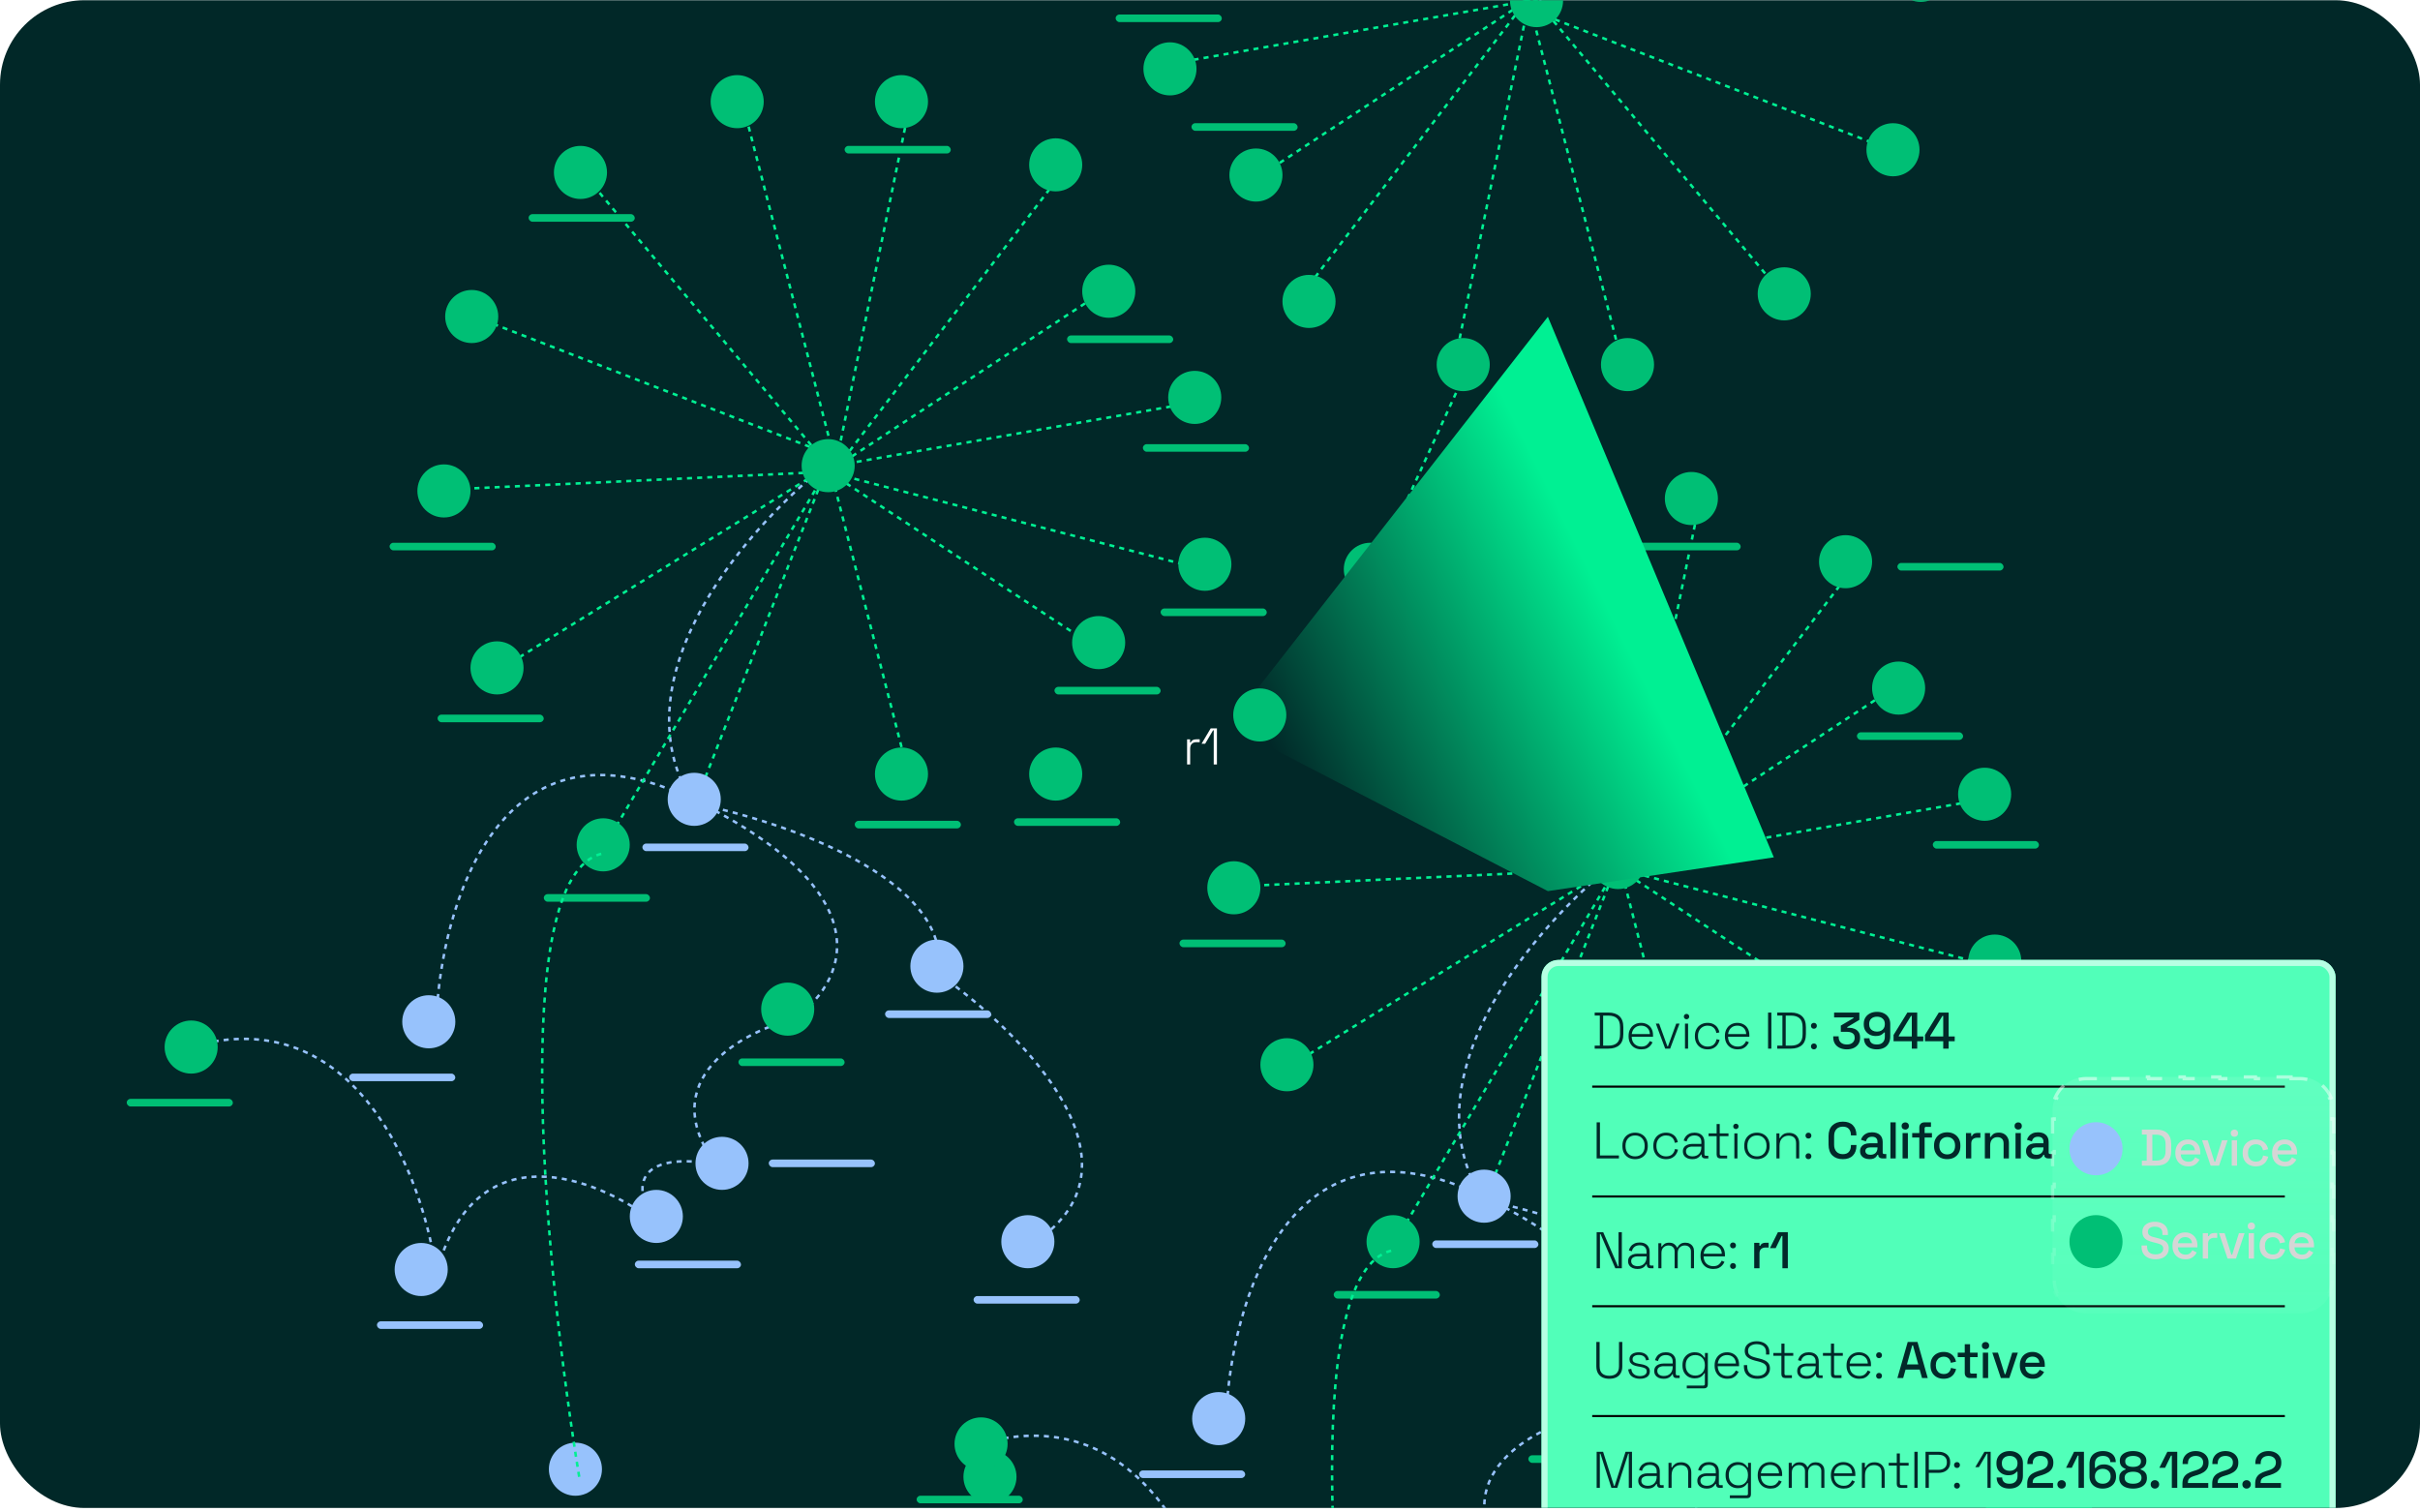 <svg width="573" height="358" viewBox="0 0 573 358" fill="none" xmlns="http://www.w3.org/2000/svg">
<g clip-path="url(#clip0_501_3648)">
<rect y="0.055" width="573" height="357" rx="20" fill="#012828"/>
<path d="M197.295 108.762C178.341 123.226 145.162 159.757 164.076 190.163C185.025 194.253 225.965 208.06 222.134 230.565C241.986 244.331 274.087 276.473 243.682 294.908" stroke="#97C2FC" stroke-width="0.6" stroke-dasharray="1.2 1.2"/>
<path d="M103.319 241.338C104.416 214.503 118.222 166.58 164.669 189.564C211.116 212.548 199.384 233.657 187.713 241.338C175.543 244.43 154.853 255.643 169.457 275.754C161.078 273.958 146.354 274.078 154.494 288.922C141.226 278.847 112.416 267.255 103.319 301.491C100.326 278.847 84.465 236.43 44.961 247.922" stroke="#97C2FC" stroke-width="0.6" stroke-dasharray="1.2 1.2"/>
<path d="M176.656 27.659L197.904 109.959" stroke="#00F093" stroke-width="0.6" stroke-dasharray="1.2 1.2"/>
<path d="M215.259 25.564L197.602 111.455L252.667 39.331" stroke="#00F093" stroke-width="0.6" stroke-dasharray="1.2 1.2"/>
<path d="M264.934 66.564L196.102 111.754" stroke="#00F093" stroke-width="0.6" stroke-dasharray="1.2 1.2"/>
<path d="M284.386 94.995L196.102 110.557" stroke="#00F093" stroke-width="0.6" stroke-dasharray="1.2 1.2"/>
<path d="M287.08 135.396L196.102 111.754" stroke="#00F093" stroke-width="0.6" stroke-dasharray="1.2 1.2"/>
<path d="M259.54 153.353L194 110.258" stroke="#00F093" stroke-width="0.6" stroke-dasharray="1.2 1.2"/>
<path d="M215.255 183.878L197 112.652" stroke="#00F093" stroke-width="0.6" stroke-dasharray="1.2 1.2"/>
<path d="M164.383 190.762L195.507 111.455" stroke="#00F093" stroke-width="0.6" stroke-dasharray="1.2 1.2"/>
<path d="M142.234 201.834L195.205 112.353" stroke="#00F093" stroke-width="0.6" stroke-dasharray="1.2 1.2"/>
<path d="M118.891 158.141L194.905 111.156" stroke="#00F093" stroke-width="0.6" stroke-dasharray="1.2 1.2"/>
<path d="M105.125 115.944L194.906 111.754" stroke="#00F093" stroke-width="0.6" stroke-dasharray="1.2 1.2"/>
<path d="M112.305 74.944L195.502 107.265" stroke="#00F093" stroke-width="0.6" stroke-dasharray="1.2 1.2"/>
<path d="M140.43 43.819L196.393 110.557" stroke="#00F093" stroke-width="0.6" stroke-dasharray="1.2 1.2"/>
<circle cx="174.55" cy="24.068" r="6.285" fill="#00BF75"/>
<circle cx="137.441" cy="40.827" r="6.285" fill="#00BF75"/>
<circle cx="213.449" cy="24.068" r="6.285" fill="#00BF75"/>
<circle cx="262.527" cy="68.959" r="6.285" fill="#00BF75"/>
<circle cx="111.691" cy="74.944" r="6.285" fill="#00BF75"/>
<circle cx="196.089" cy="110.258" r="6.285" fill="#00BF75"/>
<circle cx="105.113" cy="116.244" r="6.285" fill="#00BF75"/>
<circle cx="117.683" cy="158.141" r="6.285" fill="#00BF75"/>
<circle cx="164.378" cy="189.265" r="6.285" fill="#97C2FC"/>
<circle cx="221.839" cy="228.769" r="6.285" fill="#97C2FC"/>
<circle cx="155.402" cy="288.025" r="6.285" fill="#97C2FC"/>
<circle cx="136.246" cy="347.878" r="6.285" fill="#97C2FC"/>
<circle cx="101.527" cy="241.937" r="6.285" fill="#97C2FC"/>
<circle cx="99.73" cy="300.593" r="6.285" fill="#97C2FC"/>
<circle cx="170.957" cy="275.455" r="6.285" fill="#97C2FC"/>
<circle cx="243.371" cy="294.009" r="6.285" fill="#97C2FC"/>
<circle cx="213.449" cy="183.28" r="6.285" fill="#00BF75"/>
<circle cx="186.511" cy="238.944" r="6.285" fill="#00BF75"/>
<circle cx="142.824" cy="200.039" r="6.285" fill="#00BF75"/>
<circle cx="45.261" cy="247.922" r="6.285" fill="#00BF75"/>
<circle cx="234.402" cy="349.674" r="6.285" fill="#00BF75"/>
<circle cx="249.964" cy="183.28" r="6.285" fill="#00BF75"/>
<circle cx="260.136" cy="152.156" r="6.285" fill="#00BF75"/>
<circle cx="285.285" cy="133.601" r="6.285" fill="#00BF75"/>
<circle cx="282.886" cy="94.097" r="6.285" fill="#00BF75"/>
<circle cx="249.964" cy="39.031" r="6.285" fill="#00BF75"/>
<rect x="199.984" y="34.542" width="25.139" height="1.796" rx="0.898" fill="#00BF75"/>
<rect x="252.656" y="79.433" width="25.139" height="1.796" rx="0.898" fill="#00BF75"/>
<rect x="270.609" y="105.17" width="25.139" height="1.796" rx="0.898" fill="#00BF75"/>
<rect x="274.805" y="144.075" width="25.139" height="1.796" rx="0.898" fill="#00BF75"/>
<rect x="249.672" y="162.63" width="25.139" height="1.796" rx="0.898" fill="#00BF75"/>
<rect x="240.094" y="193.754" width="25.139" height="1.796" rx="0.898" fill="#00BF75"/>
<rect x="209.562" y="239.243" width="25.139" height="1.796" rx="0.898" fill="#97C2FC"/>
<rect x="182.023" y="274.557" width="25.139" height="1.796" rx="0.898" fill="#97C2FC"/>
<rect x="150.312" y="298.499" width="25.139" height="1.796" rx="0.898" fill="#97C2FC"/>
<rect x="82.664" y="254.207" width="25.139" height="1.796" rx="0.898" fill="#97C2FC"/>
<rect x="30" y="260.192" width="25.139" height="1.796" rx="0.898" fill="#00BF75"/>
<rect x="89.25" y="312.864" width="25.139" height="1.796" rx="0.898" fill="#97C2FC"/>
<rect x="230.516" y="306.878" width="25.139" height="1.796" rx="0.898" fill="#97C2FC"/>
<rect x="174.844" y="250.616" width="25.139" height="1.796" rx="0.898" fill="#00BF75"/>
<rect x="152.102" y="199.739" width="25.139" height="1.796" rx="0.898" fill="#97C2FC"/>
<rect x="202.383" y="194.353" width="25.139" height="1.796" rx="0.898" fill="#00BF75"/>
<rect x="128.758" y="211.711" width="25.139" height="1.796" rx="0.898" fill="#00BF75"/>
<rect x="103.609" y="169.214" width="25.139" height="1.796" rx="0.898" fill="#00BF75"/>
<rect x="92.242" y="128.514" width="25.139" height="1.796" rx="0.898" fill="#00BF75"/>
<rect x="125.164" y="50.703" width="25.139" height="1.796" rx="0.898" fill="#00BF75"/>
<path d="M137.139 349.674C129.457 302.689 119.781 207.401 142.526 202.134" stroke="#00F093" stroke-width="0.6" stroke-dasharray="1.2 1.2"/>
<path d="M362.612 1.64C381.565 -12.825 414.745 -49.356 395.831 -79.762C374.882 -83.852 333.941 -97.658 337.772 -120.163C317.921 -133.93 285.819 -166.071 316.225 -184.507" stroke="#97C2FC" stroke-width="0.6" stroke-dasharray="1.2 1.2"/>
<path d="M383.25 82.742L362.002 0.443" stroke="#00F093" stroke-width="0.6" stroke-dasharray="1.2 1.2"/>
<path d="M344.648 84.836L362.305 -1.054L307.239 71.07" stroke="#00F093" stroke-width="0.6" stroke-dasharray="1.2 1.2"/>
<path d="M294.973 43.837L363.805 -1.353" stroke="#00F093" stroke-width="0.6" stroke-dasharray="1.2 1.2"/>
<path d="M275.52 15.406L363.805 -0.156" stroke="#00F093" stroke-width="0.6" stroke-dasharray="1.2 1.2"/>
<path d="M300.366 -42.952L365.906 0.143" stroke="#00F093" stroke-width="0.6" stroke-dasharray="1.2 1.2"/>
<path d="M447.602 35.457L364.404 3.136" stroke="#00F093" stroke-width="0.6" stroke-dasharray="1.2 1.2"/>
<path d="M419.477 66.581L363.513 -0.156" stroke="#00F093" stroke-width="0.6" stroke-dasharray="1.2 1.2"/>
<circle cx="385.356" cy="86.333" r="6.285" transform="rotate(-180 385.356 86.333)" fill="#00BF75"/>
<circle cx="422.465" cy="69.574" r="6.285" transform="rotate(-180 422.465 69.574)" fill="#00BF75"/>
<circle cx="297.379" cy="41.443" r="6.285" transform="rotate(-180 297.379 41.443)" fill="#00BF75"/>
<circle cx="448.215" cy="35.458" r="6.285" transform="rotate(-180 448.215 35.458)" fill="#00BF75"/>
<circle cx="363.817" cy="0.144" r="6.285" transform="rotate(-180 363.817 0.144)" fill="#00BF75"/>
<circle cx="454.793" cy="-5.842" r="6.285" transform="rotate(-180 454.793 -5.842)" fill="#00BF75"/>
<circle cx="277.02" cy="16.304" r="6.285" transform="rotate(-180 277.02 16.304)" fill="#00BF75"/>
<circle cx="309.942" cy="71.37" r="6.285" transform="rotate(-180 309.942 71.37)" fill="#00BF75"/>
<rect x="307.25" y="30.968" width="25.139" height="1.796" rx="0.898" transform="rotate(-180 307.25 30.968)" fill="#00BF75"/>
<rect x="289.297" y="5.231" width="25.139" height="1.796" rx="0.898" transform="rotate(-180 289.297 5.231)" fill="#00BF75"/>
<circle cx="346.458" cy="86.333" r="6.285" transform="rotate(-180 346.458 86.333)" fill="#00BF75"/>
<path d="M481.284 343.685C483.378 377.403 474.281 444.838 421.13 444.838C408.361 429.077 388.21 383.188 409.758 325.729" stroke="#97C2FC" stroke-width="0.6" stroke-dasharray="1.2 1.2"/>
<path d="M384.326 202.729C365.372 217.193 332.193 253.724 351.107 284.13C372.056 288.22 412.996 302.026 409.165 324.532C429.017 338.298 461.119 370.44 430.713 388.875" stroke="#97C2FC" stroke-width="0.6" stroke-dasharray="1.2 1.2"/>
<path d="M290.342 335.305C291.439 308.47 305.246 260.547 351.693 283.531C398.139 306.515 386.408 327.623 374.736 335.305C362.566 338.397 341.876 349.61 356.481 369.721C348.101 367.925 333.377 368.045 341.517 382.889C328.25 372.813 299.44 361.222 290.342 395.458C287.349 372.813 271.488 330.397 231.984 341.889" stroke="#97C2FC" stroke-width="0.6" stroke-dasharray="1.2 1.2"/>
<path d="M325.289 135.596L345 92.5" stroke="#00F093" stroke-width="0.6" stroke-dasharray="1.2 1.2"/>
<path d="M363.688 121.626L384.936 203.925" stroke="#00F093" stroke-width="0.6" stroke-dasharray="1.2 1.2"/>
<path d="M402.29 119.531L384.633 205.422L439.699 133.298" stroke="#00F093" stroke-width="0.6" stroke-dasharray="1.2 1.2"/>
<path d="M451.957 160.531L383.125 205.721" stroke="#00F093" stroke-width="0.6" stroke-dasharray="1.2 1.2"/>
<path d="M471.41 188.962L383.125 204.524" stroke="#00F093" stroke-width="0.6" stroke-dasharray="1.2 1.2"/>
<path d="M474.103 229.364L383.125 205.721" stroke="#00F093" stroke-width="0.6" stroke-dasharray="1.2 1.2"/>
<path d="M446.571 247.32L381.031 204.225" stroke="#00F093" stroke-width="0.6" stroke-dasharray="1.2 1.2"/>
<path d="M402.287 277.845L384.031 206.619" stroke="#00F093" stroke-width="0.6" stroke-dasharray="1.2 1.2"/>
<path d="M351.414 284.729L382.538 205.422" stroke="#00F093" stroke-width="0.6" stroke-dasharray="1.2 1.2"/>
<path d="M329.273 295.801L382.244 206.319" stroke="#00F093" stroke-width="0.6" stroke-dasharray="1.2 1.2"/>
<path d="M305.922 252.108L381.937 205.123" stroke="#00F093" stroke-width="0.6" stroke-dasharray="1.2 1.2"/>
<path d="M292.148 209.911L381.93 205.721" stroke="#00F093" stroke-width="0.6" stroke-dasharray="1.2 1.2"/>
<path d="M299.328 168.911L382.525 201.232" stroke="#00F093" stroke-width="0.6" stroke-dasharray="1.2 1.2"/>
<path d="M327.461 137.787L383.424 204.524" stroke="#00F093" stroke-width="0.6" stroke-dasharray="1.2 1.2"/>
<circle cx="361.582" cy="118.035" r="6.285" fill="#00BF75"/>
<circle cx="324.464" cy="134.794" r="6.285" fill="#00BF75"/>
<circle cx="400.48" cy="118.035" r="6.285" fill="#00BF75"/>
<circle cx="449.55" cy="162.925" r="6.285" fill="#00BF75"/>
<circle cx="383.121" cy="204.225" r="6.285" fill="#00BF75"/>
<circle cx="292.144" cy="210.21" r="6.285" fill="#00BF75"/>
<circle cx="304.714" cy="252.108" r="6.285" fill="#00BF75"/>
<circle cx="351.402" cy="283.232" r="6.285" fill="#97C2FC"/>
<circle cx="408.871" cy="322.736" r="6.285" fill="#97C2FC"/>
<circle cx="288.558" cy="335.903" r="6.285" fill="#97C2FC"/>
<circle cx="400.48" cy="277.247" r="6.285" fill="#00BF75"/>
<circle cx="373.542" cy="332.911" r="6.285" fill="#00BF75"/>
<circle cx="329.847" cy="294.006" r="6.285" fill="#00BF75"/>
<circle cx="232.292" cy="341.889" r="6.285" fill="#00BF75"/>
<circle cx="480.082" cy="343.685" r="6.285" fill="#00BF75"/>
<circle cx="436.988" cy="277.247" r="6.285" fill="#00BF75"/>
<circle cx="447.167" cy="246.123" r="6.285" fill="#00BF75"/>
<circle cx="472.316" cy="227.568" r="6.285" fill="#00BF75"/>
<circle cx="469.917" cy="188.064" r="6.285" fill="#00BF75"/>
<circle cx="436.988" cy="132.998" r="6.285" fill="#00BF75"/>
<rect x="387.016" y="128.509" width="25.139" height="1.796" rx="0.898" fill="#00BF75"/>
<rect x="449.258" y="133.298" width="25.139" height="1.796" rx="0.898" fill="#00BF75"/>
<rect x="439.68" y="173.399" width="25.139" height="1.796" rx="0.898" fill="#00BF75"/>
<rect x="457.641" y="199.137" width="25.139" height="1.796" rx="0.898" fill="#00BF75"/>
<rect x="461.836" y="238.042" width="25.139" height="1.796" rx="0.898" fill="#00BF75"/>
<rect x="436.695" y="256.597" width="25.139" height="1.796" rx="0.898" fill="#00BF75"/>
<rect x="427.117" y="287.721" width="25.139" height="1.796" rx="0.898" fill="#00BF75"/>
<rect x="396.594" y="333.21" width="25.139" height="1.796" rx="0.898" fill="#97C2FC"/>
<rect x="269.695" y="348.174" width="25.139" height="1.796" rx="0.898" fill="#97C2FC"/>
<rect x="217.031" y="354.159" width="25.139" height="1.796" rx="0.898" fill="#00BF75"/>
<rect x="470.203" y="355.955" width="25.139" height="1.796" rx="0.898" fill="#00BF75"/>
<rect x="361.875" y="344.582" width="25.139" height="1.796" rx="0.898" fill="#00BF75"/>
<rect x="339.125" y="293.706" width="25.139" height="1.796" rx="0.898" fill="#97C2FC"/>
<rect x="389.414" y="288.32" width="25.139" height="1.796" rx="0.898" fill="#00BF75"/>
<rect x="315.789" y="305.678" width="25.139" height="1.796" rx="0.898" fill="#00BF75"/>
<rect x="279.273" y="222.48" width="25.139" height="1.796" rx="0.898" fill="#00BF75"/>
<rect x="312.195" y="144.67" width="25.139" height="1.796" rx="0.898" fill="#00BF75"/>
<path d="M324.17 443.641C316.489 396.655 306.812 301.368 329.557 296.101" stroke="#00F093" stroke-width="0.6" stroke-dasharray="1.2 1.2"/>
<path d="M366.5 75L297 164V175L366.5 211L420 203L366.5 75Z" fill="url(#paint0_linear_501_3648)"/>
<circle cx="298.285" cy="169.285" r="6.285" fill="#00BF75"/>
<g filter="url(#filter0_dddd_501_3648)">
<rect x="365" y="74" width="188" height="138" rx="4" fill="#51FFB9"/>
<rect x="365.716" y="74.716" width="186.567" height="136.567" rx="3.284" stroke="#B7FFE3" stroke-width="1.433"/>
<path d="M377.586 95V94.292H378.806V87.167H377.586V86.46H380.831C381.945 86.46 382.812 86.744 383.43 87.314C384.056 87.875 384.369 88.753 384.369 89.949V91.523C384.369 92.719 384.056 93.597 383.43 94.158C382.812 94.719 381.945 95 380.831 95H377.586ZM379.587 94.292H380.831C381.726 94.292 382.409 94.077 382.881 93.646C383.352 93.215 383.588 92.519 383.588 91.559V89.912C383.588 88.944 383.352 88.249 382.881 87.826C382.409 87.395 381.726 87.179 380.831 87.179H379.587V94.292ZM388.641 95.171C388.031 95.171 387.498 95.045 387.043 94.793C386.595 94.532 386.245 94.17 385.993 93.707C385.741 93.243 385.615 92.71 385.615 92.108V91.962C385.615 91.352 385.741 90.819 385.993 90.364C386.245 89.9 386.591 89.542 387.03 89.29C387.478 89.03 387.986 88.9 388.555 88.9C389.108 88.9 389.597 89.018 390.019 89.254C390.451 89.481 390.788 89.815 391.032 90.254C391.276 90.685 391.398 91.201 391.398 91.803V92.194H386.347C386.371 92.934 386.595 93.507 387.018 93.914C387.449 94.313 387.99 94.512 388.641 94.512C389.194 94.512 389.621 94.386 389.922 94.134C390.231 93.882 390.467 93.573 390.63 93.207L391.288 93.499C391.166 93.768 390.996 94.032 390.776 94.292C390.564 94.544 390.288 94.756 389.946 94.927C389.605 95.09 389.169 95.171 388.641 95.171ZM386.359 91.559H390.654C390.621 90.917 390.414 90.425 390.032 90.083C389.649 89.733 389.157 89.558 388.555 89.558C387.962 89.558 387.47 89.733 387.079 90.083C386.689 90.425 386.449 90.917 386.359 91.559ZM394.28 95L392.06 89.07H392.841L394.793 94.439H394.939L396.891 89.07H397.672L395.451 95H394.28ZM398.967 95V89.07H399.699V95H398.967ZM399.333 88.046C399.154 88.046 399.003 87.985 398.881 87.863C398.759 87.741 398.698 87.59 398.698 87.411C398.698 87.224 398.759 87.074 398.881 86.96C399.003 86.838 399.154 86.777 399.333 86.777C399.52 86.777 399.67 86.838 399.784 86.96C399.906 87.074 399.967 87.224 399.967 87.411C399.967 87.59 399.906 87.741 399.784 87.863C399.67 87.985 399.52 88.046 399.333 88.046ZM404.315 95.171C403.737 95.171 403.221 95.049 402.765 94.805C402.318 94.553 401.964 94.195 401.704 93.731C401.444 93.267 401.313 92.722 401.313 92.096V91.974C401.313 91.34 401.444 90.795 401.704 90.339C401.964 89.876 402.318 89.522 402.765 89.278C403.221 89.026 403.737 88.9 404.315 88.9C404.884 88.9 405.364 89.01 405.754 89.229C406.153 89.441 406.462 89.721 406.682 90.071C406.909 90.412 407.052 90.775 407.109 91.157L406.389 91.303C406.348 90.986 406.247 90.697 406.084 90.437C405.921 90.168 405.693 89.957 405.401 89.802C405.108 89.64 404.746 89.558 404.315 89.558C403.884 89.558 403.497 89.66 403.156 89.864C402.814 90.059 402.542 90.339 402.338 90.705C402.143 91.063 402.045 91.49 402.045 91.986V92.084C402.045 92.58 402.143 93.011 402.338 93.377C402.542 93.735 402.814 94.016 403.156 94.219C403.497 94.414 403.884 94.512 404.315 94.512C404.965 94.512 405.462 94.345 405.803 94.012C406.145 93.67 406.356 93.255 406.438 92.767L407.158 92.914C407.084 93.296 406.93 93.662 406.694 94.012C406.466 94.353 406.153 94.634 405.754 94.854C405.364 95.065 404.884 95.171 404.315 95.171ZM411.447 95.171C410.837 95.171 410.304 95.045 409.848 94.793C409.401 94.532 409.051 94.17 408.799 93.707C408.547 93.243 408.421 92.71 408.421 92.108V91.962C408.421 91.352 408.547 90.819 408.799 90.364C409.051 89.9 409.397 89.542 409.836 89.29C410.283 89.03 410.792 88.9 411.361 88.9C411.914 88.9 412.402 89.018 412.825 89.254C413.256 89.481 413.594 89.815 413.838 90.254C414.082 90.685 414.204 91.201 414.204 91.803V92.194H409.153C409.177 92.934 409.401 93.507 409.824 93.914C410.255 94.313 410.796 94.512 411.447 94.512C412 94.512 412.427 94.386 412.728 94.134C413.037 93.882 413.273 93.573 413.435 93.207L414.094 93.499C413.972 93.768 413.801 94.032 413.582 94.292C413.37 94.544 413.094 94.756 412.752 94.927C412.41 95.09 411.975 95.171 411.447 95.171ZM409.165 91.559H413.46C413.427 90.917 413.22 90.425 412.837 90.083C412.455 89.733 411.963 89.558 411.361 89.558C410.767 89.558 410.275 89.733 409.885 90.083C409.494 90.425 409.255 90.917 409.165 91.559ZM418.639 95V86.46H419.419V95H418.639ZM420.814 95V94.292H422.034V87.167H420.814V86.46H424.06C425.174 86.46 426.04 86.744 426.658 87.314C427.285 87.875 427.598 88.753 427.598 89.949V91.523C427.598 92.719 427.285 93.597 426.658 94.158C426.04 94.719 425.174 95 424.06 95H420.814ZM422.815 94.292H424.06C424.954 94.292 425.638 94.077 426.109 93.646C426.581 93.215 426.817 92.519 426.817 91.559V89.912C426.817 88.944 426.581 88.249 426.109 87.826C425.638 87.395 424.954 87.179 424.06 87.179H422.815V94.292ZM429.49 95.171C429.287 95.171 429.12 95.106 428.99 94.976C428.86 94.846 428.795 94.679 428.795 94.475C428.795 94.272 428.86 94.105 428.99 93.975C429.12 93.845 429.287 93.78 429.49 93.78C429.694 93.78 429.86 93.845 429.99 93.975C430.121 94.105 430.186 94.272 430.186 94.475C430.186 94.679 430.121 94.846 429.99 94.976C429.86 95.106 429.694 95.171 429.49 95.171ZM429.49 90.29C429.287 90.29 429.12 90.225 428.99 90.095C428.86 89.965 428.795 89.798 428.795 89.595C428.795 89.392 428.86 89.225 428.99 89.095C429.12 88.965 429.287 88.9 429.49 88.9C429.694 88.9 429.86 88.965 429.99 89.095C430.121 89.225 430.186 89.392 430.186 89.595C430.186 89.798 430.121 89.965 429.99 90.095C429.86 90.225 429.694 90.29 429.49 90.29ZM437.289 95.171C436.662 95.171 436.105 95.057 435.617 94.829C435.129 94.601 434.747 94.272 434.47 93.841C434.202 93.41 434.068 92.897 434.068 92.304V92.084H435.349V92.279C435.349 92.816 435.524 93.243 435.874 93.56C436.231 93.869 436.703 94.024 437.289 94.024C437.874 94.024 438.33 93.877 438.655 93.585C438.981 93.292 439.143 92.922 439.143 92.475V92.365C439.143 92.047 439.066 91.791 438.911 91.596C438.757 91.401 438.55 91.258 438.289 91.169C438.029 91.071 437.736 91.023 437.411 91.023H435.861V89.546L438.863 87.777V87.606H434.275V86.46H440.254V88.192L437.386 89.9V90.071H437.911C438.342 90.071 438.749 90.152 439.131 90.315C439.513 90.478 439.822 90.726 440.058 91.059C440.302 91.393 440.424 91.816 440.424 92.328V92.475C440.424 93.019 440.294 93.495 440.034 93.902C439.774 94.3 439.408 94.614 438.936 94.841C438.464 95.061 437.915 95.171 437.289 95.171ZM444.395 95.171C443.761 95.171 443.216 95.065 442.76 94.854C442.305 94.634 441.955 94.329 441.711 93.939C441.467 93.54 441.345 93.076 441.345 92.548H442.65C442.65 92.971 442.789 93.324 443.065 93.609C443.35 93.886 443.793 94.024 444.395 94.024C445.005 94.024 445.473 93.861 445.798 93.536C446.123 93.211 446.286 92.767 446.286 92.206V91.181H446.091C445.953 91.376 445.729 91.564 445.42 91.742C445.111 91.921 444.663 92.011 444.078 92.011C443.582 92.011 443.122 91.901 442.699 91.681C442.276 91.462 441.935 91.149 441.674 90.742C441.422 90.327 441.296 89.835 441.296 89.266V89.119C441.296 88.55 441.426 88.054 441.686 87.631C441.955 87.208 442.325 86.878 442.797 86.642C443.277 86.407 443.826 86.289 444.444 86.289C445.07 86.289 445.615 86.411 446.079 86.655C446.55 86.891 446.917 87.224 447.177 87.655C447.437 88.078 447.567 88.578 447.567 89.156V92.108C447.567 92.775 447.433 93.337 447.165 93.792C446.904 94.248 446.534 94.593 446.054 94.829C445.583 95.057 445.029 95.171 444.395 95.171ZM444.432 90.974C444.806 90.974 445.131 90.901 445.408 90.754C445.684 90.608 445.9 90.409 446.054 90.156C446.209 89.896 446.286 89.591 446.286 89.241V89.144C446.286 88.615 446.115 88.2 445.774 87.899C445.44 87.59 444.993 87.436 444.432 87.436C443.87 87.436 443.419 87.59 443.077 87.899C442.744 88.2 442.577 88.615 442.577 89.144V89.241C442.577 89.591 442.65 89.896 442.797 90.156C442.951 90.409 443.167 90.608 443.443 90.754C443.728 90.901 444.057 90.974 444.432 90.974ZM452.67 95V93.255H448.351V91.767L451.621 86.46H453.951V92.121H455.391V93.255H453.951V95H452.67ZM449.595 92.121H452.67V87.265H452.475L449.595 91.95V92.121ZM460.111 95V93.255H455.792V91.767L459.062 86.46H461.392V92.121H462.832V93.255H461.392V95H460.111ZM457.036 92.121H460.111V87.265H459.916L457.036 91.95V92.121Z" fill="#022829"/>
<path d="M377 104H541" stroke="black" stroke-width="0.5"/>
<path d="M378.049 121V112.46H378.83V120.292H383.32V121H378.049ZM387.151 121.171C386.549 121.171 386.02 121.045 385.565 120.793C385.117 120.532 384.768 120.174 384.516 119.719C384.272 119.255 384.15 118.718 384.15 118.108V117.962C384.15 117.352 384.272 116.819 384.516 116.364C384.768 115.9 385.117 115.542 385.565 115.29C386.02 115.03 386.549 114.9 387.151 114.9C387.753 114.9 388.277 115.03 388.725 115.29C389.18 115.542 389.53 115.9 389.774 116.364C390.026 116.819 390.152 117.352 390.152 117.962V118.108C390.152 118.718 390.026 119.255 389.774 119.719C389.53 120.174 389.18 120.532 388.725 120.793C388.277 121.045 387.753 121.171 387.151 121.171ZM387.151 120.512C387.85 120.512 388.403 120.292 388.81 119.853C389.217 119.406 389.42 118.816 389.42 118.084V117.986C389.42 117.254 389.217 116.669 388.81 116.23C388.403 115.782 387.85 115.558 387.151 115.558C386.46 115.558 385.906 115.782 385.492 116.23C385.085 116.669 384.882 117.254 384.882 117.986V118.084C384.882 118.816 385.085 119.406 385.492 119.853C385.906 120.292 386.46 120.512 387.151 120.512ZM394.473 121.171C393.895 121.171 393.379 121.049 392.923 120.805C392.476 120.553 392.122 120.195 391.862 119.731C391.602 119.268 391.471 118.723 391.471 118.096V117.974C391.471 117.34 391.602 116.795 391.862 116.339C392.122 115.876 392.476 115.522 392.923 115.278C393.379 115.026 393.895 114.9 394.473 114.9C395.042 114.9 395.522 115.009 395.912 115.229C396.311 115.441 396.62 115.721 396.84 116.071C397.067 116.413 397.21 116.774 397.267 117.157L396.547 117.303C396.506 116.986 396.405 116.697 396.242 116.437C396.079 116.169 395.851 115.957 395.559 115.803C395.266 115.64 394.904 115.558 394.473 115.558C394.042 115.558 393.655 115.66 393.314 115.864C392.972 116.059 392.7 116.339 392.496 116.705C392.301 117.063 392.203 117.49 392.203 117.986V118.084C392.203 118.58 392.301 119.011 392.496 119.377C392.7 119.735 392.972 120.016 393.314 120.219C393.655 120.414 394.042 120.512 394.473 120.512C395.123 120.512 395.62 120.345 395.961 120.012C396.303 119.67 396.514 119.255 396.596 118.767L397.315 118.914C397.242 119.296 397.088 119.662 396.852 120.012C396.624 120.353 396.311 120.634 395.912 120.854C395.522 121.065 395.042 121.171 394.473 121.171ZM400.689 121.171C400.275 121.171 399.896 121.102 399.555 120.963C399.221 120.817 398.957 120.606 398.762 120.329C398.567 120.052 398.469 119.719 398.469 119.329C398.469 118.93 398.567 118.601 398.762 118.34C398.957 118.08 399.221 117.885 399.555 117.755C399.888 117.624 400.258 117.559 400.665 117.559H402.837V117.084C402.837 116.604 402.699 116.23 402.422 115.961C402.145 115.693 401.743 115.558 401.214 115.558C400.694 115.558 400.279 115.689 399.97 115.949C399.669 116.201 399.465 116.543 399.36 116.974L398.652 116.766C398.75 116.417 398.904 116.103 399.116 115.827C399.327 115.542 399.608 115.319 399.957 115.156C400.307 114.985 400.726 114.9 401.214 114.9C401.962 114.9 402.54 115.095 402.947 115.485C403.361 115.876 403.569 116.421 403.569 117.12V120C403.569 120.244 403.683 120.366 403.91 120.366H404.484V121H403.703C403.451 121 403.252 120.927 403.105 120.78C402.959 120.626 402.886 120.418 402.886 120.158V120.073H402.764C402.658 120.252 402.52 120.427 402.349 120.597C402.186 120.768 401.971 120.906 401.702 121.012C401.434 121.118 401.096 121.171 400.689 121.171ZM400.738 120.512C401.365 120.512 401.869 120.325 402.251 119.951C402.642 119.568 402.837 119.032 402.837 118.34V118.194H400.677C400.254 118.194 399.9 118.287 399.616 118.474C399.339 118.653 399.201 118.934 399.201 119.316C399.201 119.699 399.343 119.995 399.628 120.207C399.921 120.41 400.291 120.512 400.738 120.512ZM407.411 121C407.094 121 406.854 120.919 406.692 120.756C406.537 120.593 406.46 120.366 406.46 120.073V115.729H404.556V115.07H406.46V112.85H407.192V115.07H409.266V115.729H407.192V119.975C407.192 120.219 407.314 120.341 407.558 120.341H408.949V121H407.411ZM410.656 121V115.07H411.388V121H410.656ZM411.022 114.046C410.843 114.046 410.692 113.985 410.57 113.863C410.448 113.741 410.387 113.59 410.387 113.411C410.387 113.224 410.448 113.074 410.57 112.96C410.692 112.838 410.843 112.777 411.022 112.777C411.209 112.777 411.359 112.838 411.473 112.96C411.595 113.074 411.656 113.224 411.656 113.411C411.656 113.59 411.595 113.741 411.473 113.863C411.359 113.985 411.209 114.046 411.022 114.046ZM416.004 121.171C415.402 121.171 414.873 121.045 414.418 120.793C413.97 120.532 413.62 120.174 413.368 119.719C413.124 119.255 413.002 118.718 413.002 118.108V117.962C413.002 117.352 413.124 116.819 413.368 116.364C413.62 115.9 413.97 115.542 414.418 115.29C414.873 115.03 415.402 114.9 416.004 114.9C416.606 114.9 417.13 115.03 417.578 115.29C418.033 115.542 418.383 115.9 418.627 116.364C418.879 116.819 419.005 117.352 419.005 117.962V118.108C419.005 118.718 418.879 119.255 418.627 119.719C418.383 120.174 418.033 120.532 417.578 120.793C417.13 121.045 416.606 121.171 416.004 121.171ZM416.004 120.512C416.703 120.512 417.256 120.292 417.663 119.853C418.07 119.406 418.273 118.816 418.273 118.084V117.986C418.273 117.254 418.07 116.669 417.663 116.23C417.256 115.782 416.703 115.558 416.004 115.558C415.312 115.558 414.759 115.782 414.344 116.23C413.938 116.669 413.734 117.254 413.734 117.986V118.084C413.734 118.816 413.938 119.406 414.344 119.853C414.759 120.292 415.312 120.512 416.004 120.512ZM420.617 121V115.07H421.325V116.169H421.471C421.617 115.851 421.857 115.571 422.191 115.327C422.524 115.075 423.008 114.948 423.643 114.948C424.074 114.948 424.468 115.038 424.826 115.217C425.184 115.396 425.469 115.668 425.68 116.034C425.9 116.392 426.01 116.844 426.01 117.389V121H425.278V117.437C425.278 116.787 425.115 116.319 424.79 116.034C424.464 115.75 424.029 115.607 423.484 115.607C422.874 115.607 422.366 115.811 421.959 116.217C421.552 116.616 421.349 117.222 421.349 118.035V121H420.617ZM428.197 121.171C427.994 121.171 427.827 121.106 427.697 120.976C427.567 120.845 427.502 120.679 427.502 120.475C427.502 120.272 427.567 120.105 427.697 119.975C427.827 119.845 427.994 119.78 428.197 119.78C428.401 119.78 428.567 119.845 428.697 119.975C428.828 120.105 428.893 120.272 428.893 120.475C428.893 120.679 428.828 120.845 428.697 120.976C428.567 121.106 428.401 121.171 428.197 121.171ZM428.197 116.291C427.994 116.291 427.827 116.225 427.697 116.095C427.567 115.965 427.502 115.798 427.502 115.595C427.502 115.392 427.567 115.225 427.697 115.095C427.827 114.965 427.994 114.9 428.197 114.9C428.401 114.9 428.567 114.965 428.697 115.095C428.828 115.225 428.893 115.392 428.893 115.595C428.893 115.798 428.828 115.965 428.697 116.095C428.567 116.225 428.401 116.291 428.197 116.291ZM436.35 121.171C435.308 121.171 434.483 120.878 433.873 120.292C433.263 119.699 432.958 118.845 432.958 117.73V115.729C432.958 114.615 433.263 113.765 433.873 113.179C434.483 112.586 435.308 112.289 436.35 112.289C437.374 112.289 438.163 112.573 438.717 113.143C439.278 113.712 439.558 114.489 439.558 115.473V115.546H438.253V115.436C438.253 114.859 438.094 114.387 437.777 114.021C437.468 113.655 436.992 113.472 436.35 113.472C435.699 113.472 435.191 113.671 434.825 114.07C434.459 114.46 434.276 115.005 434.276 115.705V117.755C434.276 118.446 434.459 118.991 434.825 119.39C435.191 119.788 435.699 119.987 436.35 119.987C436.992 119.987 437.468 119.804 437.777 119.438C438.094 119.064 438.253 118.592 438.253 118.023V117.816H439.558V117.986C439.558 118.971 439.278 119.747 438.717 120.317C438.163 120.886 437.374 121.171 436.35 121.171ZM442.677 121.171C442.246 121.171 441.859 121.098 441.518 120.951C441.184 120.805 440.916 120.589 440.712 120.305C440.517 120.02 440.42 119.674 440.42 119.268C440.42 118.853 440.517 118.511 440.712 118.243C440.916 117.966 441.188 117.759 441.53 117.62C441.88 117.482 442.274 117.413 442.713 117.413H444.543V117.023C444.543 116.673 444.438 116.392 444.226 116.181C444.015 115.969 443.689 115.864 443.25 115.864C442.819 115.864 442.49 115.965 442.262 116.169C442.034 116.372 441.884 116.636 441.81 116.962L440.639 116.583C440.737 116.258 440.891 115.965 441.103 115.705C441.322 115.436 441.611 115.221 441.969 115.058C442.327 114.896 442.758 114.814 443.262 114.814C444.043 114.814 444.657 115.014 445.105 115.412C445.552 115.811 445.776 116.376 445.776 117.108V119.585C445.776 119.829 445.889 119.951 446.117 119.951H446.63V121H445.69C445.406 121 445.174 120.927 444.995 120.78C444.816 120.634 444.726 120.435 444.726 120.183V120.146H444.543C444.478 120.268 444.381 120.41 444.251 120.573C444.12 120.736 443.929 120.878 443.677 121C443.425 121.114 443.091 121.171 442.677 121.171ZM442.86 120.134C443.364 120.134 443.771 119.991 444.08 119.707C444.389 119.414 444.543 119.015 444.543 118.511V118.389H442.786C442.453 118.389 442.185 118.462 441.981 118.609C441.778 118.747 441.676 118.954 441.676 119.231C441.676 119.507 441.782 119.727 441.993 119.89C442.205 120.052 442.494 120.134 442.86 120.134ZM447.608 121V112.46H448.864V121H447.608ZM450.485 121V114.985H451.742V121H450.485ZM451.12 114.168C450.876 114.168 450.668 114.09 450.497 113.936C450.335 113.773 450.253 113.566 450.253 113.314C450.253 113.061 450.335 112.858 450.497 112.704C450.668 112.541 450.876 112.46 451.12 112.46C451.372 112.46 451.579 112.541 451.742 112.704C451.905 112.858 451.986 113.061 451.986 113.314C451.986 113.566 451.905 113.773 451.742 113.936C451.579 114.09 451.372 114.168 451.12 114.168ZM454.449 121V116.047H452.765V114.985H454.449V113.667C454.449 113.301 454.558 113.009 454.778 112.789C454.998 112.569 455.291 112.46 455.657 112.46H457.206V113.521H456.059C455.823 113.521 455.705 113.643 455.705 113.887V114.985H457.438V116.047H455.705V121H454.449ZM461.049 121.171C460.447 121.171 459.91 121.049 459.438 120.805C458.974 120.553 458.608 120.195 458.34 119.731C458.072 119.268 457.937 118.718 457.937 118.084V117.901C457.937 117.267 458.072 116.722 458.34 116.266C458.608 115.803 458.974 115.445 459.438 115.192C459.91 114.94 460.447 114.814 461.049 114.814C461.651 114.814 462.187 114.94 462.659 115.192C463.131 115.445 463.501 115.803 463.769 116.266C464.038 116.722 464.172 117.267 464.172 117.901V118.084C464.172 118.718 464.038 119.268 463.769 119.731C463.501 120.195 463.131 120.553 462.659 120.805C462.187 121.049 461.651 121.171 461.049 121.171ZM461.049 120.048C461.602 120.048 462.049 119.873 462.391 119.524C462.74 119.166 462.915 118.674 462.915 118.047V117.938C462.915 117.311 462.744 116.823 462.403 116.474C462.061 116.116 461.61 115.937 461.049 115.937C460.504 115.937 460.056 116.116 459.707 116.474C459.365 116.823 459.194 117.311 459.194 117.938V118.047C459.194 118.674 459.365 119.166 459.707 119.524C460.056 119.873 460.504 120.048 461.049 120.048ZM465.493 121V114.985H466.725V115.693H466.92C467.018 115.441 467.172 115.258 467.384 115.144C467.603 115.022 467.872 114.961 468.189 114.961H468.909V116.095H468.14C467.733 116.095 467.4 116.209 467.14 116.437C466.879 116.657 466.749 116.998 466.749 117.462V121H465.493ZM469.967 121V114.985H471.199V115.888H471.394C471.508 115.644 471.711 115.416 472.004 115.205C472.297 114.993 472.732 114.887 473.31 114.887C473.765 114.887 474.168 114.989 474.518 115.192C474.875 115.396 475.156 115.685 475.359 116.059C475.563 116.425 475.664 116.868 475.664 117.389V121H474.408V117.486C474.408 116.966 474.278 116.583 474.017 116.339C473.757 116.087 473.399 115.961 472.944 115.961C472.423 115.961 472.004 116.132 471.687 116.474C471.378 116.815 471.223 117.311 471.223 117.962V121H469.967ZM477.229 121V114.985H478.486V121H477.229ZM477.863 114.168C477.619 114.168 477.412 114.09 477.241 113.936C477.079 113.773 476.997 113.566 476.997 113.314C476.997 113.061 477.079 112.858 477.241 112.704C477.412 112.541 477.619 112.46 477.863 112.46C478.116 112.46 478.323 112.541 478.486 112.704C478.648 112.858 478.73 113.061 478.73 113.314C478.73 113.566 478.648 113.773 478.486 113.936C478.323 114.09 478.116 114.168 477.863 114.168ZM481.973 121.171C481.542 121.171 481.156 121.098 480.814 120.951C480.481 120.805 480.212 120.589 480.009 120.305C479.814 120.02 479.716 119.674 479.716 119.268C479.716 118.853 479.814 118.511 480.009 118.243C480.212 117.966 480.485 117.759 480.826 117.62C481.176 117.482 481.571 117.413 482.01 117.413H483.84V117.023C483.84 116.673 483.734 116.392 483.523 116.181C483.311 115.969 482.986 115.864 482.547 115.864C482.116 115.864 481.786 115.965 481.559 116.169C481.331 116.372 481.18 116.636 481.107 116.962L479.936 116.583C480.033 116.258 480.188 115.965 480.399 115.705C480.619 115.436 480.908 115.221 481.266 115.058C481.624 114.896 482.055 114.814 482.559 114.814C483.34 114.814 483.954 115.014 484.401 115.412C484.849 115.811 485.072 116.376 485.072 117.108V119.585C485.072 119.829 485.186 119.951 485.414 119.951H485.926V121H484.987C484.702 121 484.47 120.927 484.291 120.78C484.113 120.634 484.023 120.435 484.023 120.183V120.146H483.84C483.775 120.268 483.677 120.41 483.547 120.573C483.417 120.736 483.226 120.878 482.974 121C482.722 121.114 482.388 121.171 481.973 121.171ZM482.156 120.134C482.661 120.134 483.067 119.991 483.376 119.707C483.686 119.414 483.84 119.015 483.84 118.511V118.389H482.083C481.75 118.389 481.481 118.462 481.278 118.609C481.075 118.747 480.973 118.954 480.973 119.231C480.973 119.507 481.079 119.727 481.29 119.89C481.502 120.052 481.79 120.134 482.156 120.134Z" fill="#022829"/>
<path d="M377 130H541" stroke="black" stroke-width="0.5"/>
<path d="M378.049 147V138.46H379.599L383.088 146.536H383.235V138.46H384.015V147H382.466L378.977 138.911H378.83V147H378.049ZM387.714 147.171C387.299 147.171 386.921 147.102 386.579 146.963C386.246 146.817 385.981 146.606 385.786 146.329C385.591 146.052 385.493 145.719 385.493 145.329C385.493 144.93 385.591 144.601 385.786 144.34C385.981 144.08 386.246 143.885 386.579 143.755C386.913 143.624 387.283 143.559 387.689 143.559H389.861V143.084C389.861 142.604 389.723 142.23 389.446 141.961C389.17 141.693 388.767 141.558 388.238 141.558C387.718 141.558 387.303 141.689 386.994 141.949C386.693 142.201 386.49 142.543 386.384 142.974L385.676 142.766C385.774 142.417 385.928 142.103 386.14 141.827C386.351 141.542 386.632 141.319 386.982 141.156C387.332 140.985 387.75 140.9 388.238 140.9C388.987 140.9 389.564 141.095 389.971 141.485C390.386 141.876 390.593 142.421 390.593 143.12V146C390.593 146.244 390.707 146.366 390.935 146.366H391.508V147H390.727C390.475 147 390.276 146.927 390.13 146.78C389.983 146.626 389.91 146.418 389.91 146.158V146.073H389.788C389.682 146.252 389.544 146.427 389.373 146.597C389.21 146.768 388.995 146.906 388.726 147.012C388.458 147.118 388.121 147.171 387.714 147.171ZM387.763 146.512C388.389 146.512 388.893 146.325 389.276 145.951C389.666 145.568 389.861 145.032 389.861 144.34V144.194H387.702C387.279 144.194 386.925 144.287 386.64 144.474C386.364 144.653 386.225 144.934 386.225 145.316C386.225 145.699 386.368 145.995 386.652 146.207C386.945 146.41 387.315 146.512 387.763 146.512ZM392.658 147V141.07H393.365V141.851H393.512C393.634 141.632 393.829 141.428 394.097 141.241C394.366 141.046 394.748 140.948 395.244 140.948C395.724 140.948 396.111 141.058 396.403 141.278C396.704 141.497 396.92 141.762 397.05 142.071H397.196C397.335 141.762 397.55 141.497 397.843 141.278C398.136 141.058 398.547 140.948 399.075 140.948C399.482 140.948 399.836 141.034 400.137 141.205C400.438 141.367 400.674 141.599 400.844 141.9C401.015 142.193 401.101 142.539 401.101 142.937V147H400.369V143.01C400.369 142.587 400.238 142.25 399.978 141.998C399.726 141.737 399.368 141.607 398.905 141.607C398.433 141.607 398.038 141.762 397.721 142.071C397.404 142.372 397.245 142.815 397.245 143.401V147H396.513V143.01C396.513 142.587 396.383 142.25 396.123 141.998C395.871 141.737 395.513 141.607 395.049 141.607C394.577 141.607 394.183 141.762 393.866 142.071C393.548 142.372 393.39 142.815 393.39 143.401V147H392.658ZM405.667 147.171C405.057 147.171 404.525 147.045 404.069 146.793C403.622 146.532 403.272 146.17 403.02 145.707C402.768 145.243 402.642 144.71 402.642 144.108V143.962C402.642 143.352 402.768 142.819 403.02 142.364C403.272 141.9 403.618 141.542 404.057 141.29C404.504 141.03 405.013 140.9 405.582 140.9C406.135 140.9 406.623 141.018 407.046 141.253C407.477 141.481 407.815 141.815 408.059 142.254C408.303 142.685 408.425 143.202 408.425 143.803V144.194H403.374C403.398 144.934 403.622 145.507 404.045 145.914C404.476 146.313 405.017 146.512 405.667 146.512C406.221 146.512 406.648 146.386 406.949 146.134C407.258 145.882 407.493 145.573 407.656 145.206L408.315 145.499C408.193 145.768 408.022 146.032 407.803 146.292C407.591 146.545 407.315 146.756 406.973 146.927C406.631 147.089 406.196 147.171 405.667 147.171ZM403.386 143.559H407.681C407.648 142.917 407.441 142.425 407.058 142.083C406.676 141.733 406.184 141.558 405.582 141.558C404.988 141.558 404.496 141.733 404.106 142.083C403.715 142.425 403.475 142.917 403.386 143.559ZM410.336 147.171C410.133 147.171 409.966 147.106 409.836 146.976C409.706 146.845 409.641 146.679 409.641 146.475C409.641 146.272 409.706 146.105 409.836 145.975C409.966 145.845 410.133 145.78 410.336 145.78C410.539 145.78 410.706 145.845 410.836 145.975C410.966 146.105 411.032 146.272 411.032 146.475C411.032 146.679 410.966 146.845 410.836 146.976C410.706 147.106 410.539 147.171 410.336 147.171ZM410.336 142.291C410.133 142.291 409.966 142.225 409.836 142.095C409.706 141.965 409.641 141.798 409.641 141.595C409.641 141.392 409.706 141.225 409.836 141.095C409.966 140.965 410.133 140.9 410.336 140.9C410.539 140.9 410.706 140.965 410.836 141.095C410.966 141.225 411.032 141.392 411.032 141.595C411.032 141.798 410.966 141.965 410.836 142.095C410.706 142.225 410.539 142.291 410.336 142.291ZM415.353 147V140.985H416.585V141.693H416.78C416.878 141.441 417.033 141.258 417.244 141.144C417.464 141.022 417.732 140.961 418.049 140.961H418.769V142.095H418C417.594 142.095 417.26 142.209 417 142.437C416.74 142.657 416.61 142.998 416.61 143.462V147H415.353ZM422.035 147V139.362H421.84L420.437 142.242H419.083L420.974 138.46H423.317V147H422.035Z" fill="#022829"/>
<path d="M377 156H541" stroke="black" stroke-width="0.5"/>
<path d="M381.051 173.171C380.441 173.171 379.904 173.065 379.44 172.854C378.985 172.634 378.627 172.305 378.366 171.865C378.106 171.426 377.976 170.873 377.976 170.206V164.46H378.757V170.206C378.757 170.971 378.956 171.54 379.355 171.914C379.761 172.28 380.327 172.463 381.051 172.463C381.775 172.463 382.336 172.28 382.734 171.914C383.141 171.54 383.344 170.971 383.344 170.206V164.46H384.125V170.206C384.125 170.873 383.995 171.426 383.735 171.865C383.483 172.305 383.125 172.634 382.661 172.854C382.197 173.065 381.661 173.171 381.051 173.171ZM388.286 173.171C387.571 173.171 386.957 173 386.444 172.658C385.94 172.317 385.631 171.751 385.517 170.962L386.237 170.828C386.302 171.259 386.432 171.601 386.627 171.853C386.83 172.097 387.074 172.272 387.359 172.378C387.652 172.484 387.961 172.536 388.286 172.536C388.774 172.536 389.165 172.439 389.458 172.244C389.759 172.04 389.909 171.764 389.909 171.414C389.909 171.056 389.767 170.808 389.482 170.67C389.206 170.531 388.835 170.422 388.372 170.34L387.811 170.243C387.436 170.178 387.099 170.08 386.798 169.95C386.497 169.812 386.257 169.629 386.078 169.401C385.907 169.173 385.822 168.888 385.822 168.547C385.822 168.034 386.021 167.632 386.42 167.339C386.826 167.046 387.363 166.9 388.03 166.9C388.705 166.9 389.246 167.054 389.653 167.363C390.068 167.664 390.328 168.103 390.434 168.681L389.75 168.827C389.669 168.356 389.474 168.022 389.165 167.827C388.864 167.632 388.486 167.534 388.03 167.534C387.583 167.534 387.225 167.619 386.957 167.79C386.688 167.961 386.554 168.213 386.554 168.547C386.554 168.872 386.676 169.112 386.92 169.267C387.164 169.413 387.497 169.523 387.92 169.596L388.482 169.694C388.888 169.759 389.254 169.856 389.58 169.986C389.905 170.108 390.161 170.283 390.348 170.511C390.544 170.739 390.641 171.04 390.641 171.414C390.641 171.975 390.43 172.41 390.007 172.719C389.584 173.02 389.01 173.171 388.286 173.171ZM393.904 173.171C393.489 173.171 393.111 173.102 392.769 172.963C392.436 172.817 392.171 172.606 391.976 172.329C391.781 172.052 391.683 171.719 391.683 171.329C391.683 170.93 391.781 170.601 391.976 170.34C392.171 170.08 392.436 169.885 392.769 169.755C393.103 169.624 393.473 169.559 393.879 169.559H396.051V169.084C396.051 168.604 395.913 168.23 395.636 167.961C395.36 167.693 394.957 167.558 394.428 167.558C393.908 167.558 393.493 167.689 393.184 167.949C392.883 168.201 392.68 168.543 392.574 168.974L391.866 168.766C391.964 168.417 392.118 168.103 392.33 167.827C392.541 167.542 392.822 167.319 393.172 167.156C393.521 166.985 393.94 166.9 394.428 166.9C395.177 166.9 395.754 167.095 396.161 167.485C396.576 167.876 396.783 168.421 396.783 169.12V172C396.783 172.244 396.897 172.366 397.125 172.366H397.698V173H396.917C396.665 173 396.466 172.927 396.32 172.78C396.173 172.626 396.1 172.418 396.1 172.158V172.073H395.978C395.872 172.252 395.734 172.427 395.563 172.597C395.4 172.768 395.185 172.906 394.916 173.012C394.648 173.118 394.31 173.171 393.904 173.171ZM393.953 172.512C394.579 172.512 395.083 172.325 395.465 171.951C395.856 171.568 396.051 171.032 396.051 170.34V170.194H393.892C393.469 170.194 393.115 170.287 392.83 170.474C392.554 170.653 392.415 170.934 392.415 171.316C392.415 171.699 392.558 171.995 392.842 172.207C393.135 172.41 393.505 172.512 393.953 172.512ZM398.376 170.06V169.913C398.376 169.287 398.502 168.75 398.754 168.303C399.015 167.855 399.36 167.51 399.791 167.266C400.223 167.022 400.702 166.9 401.231 166.9C401.882 166.9 402.386 167.03 402.744 167.29C403.11 167.542 403.378 167.831 403.549 168.156H403.696V167.07H404.379V174.513C404.379 174.806 404.302 175.033 404.147 175.196C403.993 175.359 403.757 175.44 403.439 175.44H399.389V174.781H403.293C403.545 174.781 403.671 174.659 403.671 174.415V171.865H403.525C403.419 172.061 403.269 172.252 403.073 172.439C402.886 172.626 402.642 172.78 402.341 172.902C402.04 173.016 401.67 173.073 401.231 173.073C400.702 173.073 400.218 172.951 399.779 172.707C399.348 172.463 399.007 172.117 398.754 171.67C398.502 171.215 398.376 170.678 398.376 170.06ZM401.402 172.414C402.077 172.414 402.622 172.203 403.037 171.78C403.46 171.357 403.671 170.775 403.671 170.035V169.938C403.671 169.189 403.46 168.608 403.037 168.193C402.622 167.77 402.077 167.558 401.402 167.558C400.735 167.558 400.19 167.77 399.767 168.193C399.344 168.608 399.133 169.189 399.133 169.938V170.035C399.133 170.775 399.344 171.357 399.767 171.78C400.19 172.203 400.735 172.414 401.402 172.414ZM409.01 173.171C408.4 173.171 407.867 173.045 407.411 172.793C406.964 172.532 406.614 172.17 406.362 171.707C406.11 171.243 405.984 170.71 405.984 170.108V169.962C405.984 169.352 406.11 168.819 406.362 168.364C406.614 167.9 406.96 167.542 407.399 167.29C407.847 167.03 408.355 166.9 408.924 166.9C409.477 166.9 409.965 167.018 410.388 167.253C410.82 167.481 411.157 167.815 411.401 168.254C411.645 168.685 411.767 169.202 411.767 169.803V170.194H406.716C406.74 170.934 406.964 171.507 407.387 171.914C407.818 172.313 408.359 172.512 409.01 172.512C409.563 172.512 409.99 172.386 410.291 172.134C410.6 171.882 410.836 171.573 410.998 171.206L411.657 171.499C411.535 171.768 411.365 172.032 411.145 172.292C410.933 172.545 410.657 172.756 410.315 172.927C409.974 173.089 409.538 173.171 409.01 173.171ZM406.728 169.559H411.023C410.99 168.917 410.783 168.425 410.401 168.083C410.018 167.733 409.526 167.558 408.924 167.558C408.331 167.558 407.839 167.733 407.448 168.083C407.058 168.425 406.818 168.917 406.728 169.559ZM416.094 173.171C415.484 173.171 414.939 173.065 414.459 172.854C413.979 172.634 413.601 172.305 413.325 171.865C413.048 171.418 412.91 170.853 412.91 170.169V169.938H413.691V170.169C413.691 170.958 413.914 171.544 414.362 171.926C414.817 172.3 415.395 172.488 416.094 172.488C416.802 172.488 417.347 172.325 417.729 172C418.111 171.666 418.303 171.243 418.303 170.731C418.303 170.389 418.217 170.117 418.046 169.913C417.884 169.702 417.652 169.535 417.351 169.413C417.058 169.283 416.716 169.169 416.326 169.071L415.545 168.876C415.082 168.754 414.667 168.604 414.301 168.425C413.935 168.238 413.646 167.998 413.434 167.705C413.223 167.404 413.117 167.022 413.117 166.558C413.117 166.094 413.235 165.692 413.471 165.35C413.715 165.009 414.049 164.748 414.471 164.569C414.894 164.382 415.387 164.289 415.948 164.289C416.509 164.289 417.013 164.386 417.461 164.582C417.916 164.777 418.274 165.065 418.534 165.448C418.803 165.822 418.937 166.294 418.937 166.863V167.436H418.156V166.863C418.156 166.416 418.058 166.054 417.863 165.777C417.668 165.501 417.404 165.297 417.07 165.167C416.737 165.037 416.363 164.972 415.948 164.972C415.354 164.972 414.862 165.11 414.471 165.387C414.089 165.655 413.898 166.046 413.898 166.558C413.898 166.9 413.975 167.172 414.13 167.375C414.293 167.579 414.516 167.741 414.801 167.864C415.094 167.986 415.435 168.095 415.826 168.193L416.607 168.388C417.054 168.494 417.465 168.636 417.839 168.815C418.213 168.986 418.514 169.226 418.742 169.535C418.969 169.836 419.083 170.235 419.083 170.731C419.083 171.227 418.957 171.658 418.705 172.024C418.461 172.39 418.115 172.675 417.668 172.878C417.221 173.073 416.696 173.171 416.094 173.171ZM422.746 173C422.429 173 422.189 172.919 422.026 172.756C421.872 172.593 421.794 172.366 421.794 172.073V167.729H419.891V167.07H421.794V164.85H422.527V167.07H424.601V167.729H422.527V171.975C422.527 172.219 422.649 172.341 422.893 172.341H424.283V173H422.746ZM427.761 173.171C427.346 173.171 426.968 173.102 426.626 172.963C426.293 172.817 426.028 172.606 425.833 172.329C425.638 172.052 425.54 171.719 425.54 171.329C425.54 170.93 425.638 170.601 425.833 170.34C426.028 170.08 426.293 169.885 426.626 169.755C426.96 169.624 427.33 169.559 427.736 169.559H429.908V169.084C429.908 168.604 429.77 168.23 429.493 167.961C429.217 167.693 428.814 167.558 428.285 167.558C427.765 167.558 427.35 167.689 427.041 167.949C426.74 168.201 426.537 168.543 426.431 168.974L425.723 168.766C425.821 168.417 425.975 168.103 426.187 167.827C426.398 167.542 426.679 167.319 427.029 167.156C427.378 166.985 427.797 166.9 428.285 166.9C429.034 166.9 429.611 167.095 430.018 167.485C430.433 167.876 430.64 168.421 430.64 169.12V172C430.64 172.244 430.754 172.366 430.982 172.366H431.555V173H430.774C430.522 173 430.323 172.927 430.176 172.78C430.03 172.626 429.957 172.418 429.957 172.158V172.073H429.835C429.729 172.252 429.591 172.427 429.42 172.597C429.257 172.768 429.042 172.906 428.773 173.012C428.505 173.118 428.167 173.171 427.761 173.171ZM427.81 172.512C428.436 172.512 428.94 172.325 429.322 171.951C429.713 171.568 429.908 171.032 429.908 170.34V170.194H427.749C427.326 170.194 426.972 170.287 426.687 170.474C426.411 170.653 426.272 170.934 426.272 171.316C426.272 171.699 426.415 171.995 426.699 172.207C426.992 172.41 427.362 172.512 427.81 172.512ZM434.483 173C434.165 173 433.925 172.919 433.763 172.756C433.608 172.593 433.531 172.366 433.531 172.073V167.729H431.628V167.07H433.531V164.85H434.263V167.07H436.337V167.729H434.263V171.975C434.263 172.219 434.385 172.341 434.629 172.341H436.02V173H434.483ZM440.245 173.171C439.635 173.171 439.103 173.045 438.647 172.793C438.2 172.532 437.85 172.17 437.598 171.707C437.346 171.243 437.22 170.71 437.22 170.108V169.962C437.22 169.352 437.346 168.819 437.598 168.364C437.85 167.9 438.196 167.542 438.635 167.29C439.082 167.03 439.591 166.9 440.16 166.9C440.713 166.9 441.201 167.018 441.624 167.253C442.055 167.481 442.393 167.815 442.637 168.254C442.881 168.685 443.003 169.202 443.003 169.803V170.194H437.952C437.976 170.934 438.2 171.507 438.623 171.914C439.054 172.313 439.595 172.512 440.245 172.512C440.799 172.512 441.226 172.386 441.527 172.134C441.836 171.882 442.071 171.573 442.234 171.206L442.893 171.499C442.771 171.768 442.6 172.032 442.381 172.292C442.169 172.545 441.893 172.756 441.551 172.927C441.209 173.089 440.774 173.171 440.245 173.171ZM437.964 169.559H442.259C442.226 168.917 442.019 168.425 441.636 168.083C441.254 167.733 440.762 167.558 440.16 167.558C439.566 167.558 439.074 167.733 438.684 168.083C438.293 168.425 438.053 168.917 437.964 169.559ZM444.914 173.171C444.711 173.171 444.544 173.106 444.414 172.976C444.284 172.845 444.219 172.679 444.219 172.475C444.219 172.272 444.284 172.105 444.414 171.975C444.544 171.845 444.711 171.78 444.914 171.78C445.117 171.78 445.284 171.845 445.414 171.975C445.544 172.105 445.61 172.272 445.61 172.475C445.61 172.679 445.544 172.845 445.414 172.976C445.284 173.106 445.117 173.171 444.914 173.171ZM444.914 168.291C444.711 168.291 444.544 168.225 444.414 168.095C444.284 167.965 444.219 167.798 444.219 167.595C444.219 167.392 444.284 167.225 444.414 167.095C444.544 166.965 444.711 166.9 444.914 166.9C445.117 166.9 445.284 166.965 445.414 167.095C445.544 167.225 445.61 167.392 445.61 167.595C445.61 167.798 445.544 167.965 445.414 168.095C445.284 168.225 445.117 168.291 444.914 168.291ZM449.26 173L451.7 164.46H454.018L456.446 173H455.092L454.531 170.987H451.188L450.626 173H449.26ZM451.517 169.767H454.201L452.957 165.277H452.761L451.517 169.767ZM460.19 173.171C459.612 173.171 459.088 173.049 458.616 172.805C458.152 172.561 457.782 172.207 457.506 171.743C457.237 171.28 457.103 170.723 457.103 170.072V169.913C457.103 169.263 457.237 168.709 457.506 168.254C457.782 167.79 458.152 167.436 458.616 167.192C459.088 166.94 459.612 166.814 460.19 166.814C460.767 166.814 461.259 166.92 461.666 167.131C462.073 167.343 462.398 167.624 462.642 167.973C462.894 168.323 463.057 168.709 463.13 169.132L461.91 169.389C461.869 169.12 461.784 168.876 461.654 168.657C461.524 168.437 461.341 168.262 461.105 168.132C460.869 168.002 460.572 167.937 460.214 167.937C459.864 167.937 459.547 168.018 459.262 168.181C458.986 168.335 458.766 168.563 458.604 168.864C458.441 169.157 458.36 169.515 458.36 169.938V170.047C458.36 170.47 458.441 170.832 458.604 171.133C458.766 171.434 458.986 171.662 459.262 171.817C459.547 171.971 459.864 172.048 460.214 172.048C460.743 172.048 461.145 171.914 461.422 171.646C461.699 171.369 461.873 171.019 461.947 170.596L463.167 170.877C463.069 171.292 462.894 171.674 462.642 172.024C462.398 172.374 462.073 172.654 461.666 172.866C461.259 173.069 460.767 173.171 460.19 173.171ZM466.403 173C466.037 173 465.744 172.89 465.524 172.671C465.313 172.451 465.207 172.158 465.207 171.792V168.047H463.548V166.985H465.207V164.996H466.464V166.985H468.257V168.047H466.464V171.573C466.464 171.817 466.578 171.939 466.805 171.939H468.062V173H466.403ZM469.49 173V166.985H470.746V173H469.49ZM470.124 166.168C469.88 166.168 469.673 166.09 469.502 165.936C469.339 165.773 469.258 165.566 469.258 165.314C469.258 165.061 469.339 164.858 469.502 164.704C469.673 164.541 469.88 164.46 470.124 164.46C470.376 164.46 470.584 164.541 470.746 164.704C470.909 164.858 470.99 165.061 470.99 165.314C470.99 165.566 470.909 165.773 470.746 165.936C470.584 166.09 470.376 166.168 470.124 166.168ZM473.758 173L471.733 166.985H473.063L474.661 172.073H474.856L476.455 166.985H477.784L475.759 173H473.758ZM481.303 173.171C480.693 173.171 480.16 173.045 479.704 172.793C479.249 172.532 478.891 172.17 478.631 171.707C478.379 171.235 478.253 170.69 478.253 170.072V169.925C478.253 169.299 478.379 168.754 478.631 168.291C478.883 167.819 479.233 167.457 479.68 167.205C480.136 166.944 480.66 166.814 481.254 166.814C481.831 166.814 482.336 166.944 482.767 167.205C483.206 167.457 483.548 167.811 483.792 168.266C484.036 168.722 484.158 169.254 484.158 169.864V170.34H479.534C479.55 170.869 479.725 171.292 480.058 171.609C480.4 171.918 480.823 172.073 481.327 172.073C481.799 172.073 482.153 171.967 482.389 171.756C482.633 171.544 482.82 171.3 482.95 171.023L483.987 171.56C483.873 171.788 483.706 172.028 483.487 172.28C483.275 172.532 482.995 172.744 482.645 172.915C482.295 173.085 481.848 173.171 481.303 173.171ZM479.546 169.376H482.877C482.844 168.921 482.681 168.567 482.389 168.315C482.096 168.055 481.713 167.925 481.242 167.925C480.77 167.925 480.384 168.055 480.083 168.315C479.79 168.567 479.611 168.921 479.546 169.376Z" fill="#022829"/>
<path d="M377 182H541" stroke="black" stroke-width="0.5"/>
<path d="M378.049 199V190.46H379.574L382.161 198.536H382.307L384.894 190.46H386.419V199H385.662V190.923H385.516L382.93 199H381.539L378.952 190.923H378.806V199H378.049ZM390.121 199.171C389.706 199.171 389.328 199.102 388.986 198.963C388.652 198.817 388.388 198.606 388.193 198.329C387.998 198.052 387.9 197.719 387.9 197.329C387.9 196.93 387.998 196.601 388.193 196.34C388.388 196.08 388.652 195.885 388.986 195.755C389.319 195.624 389.69 195.559 390.096 195.559H392.268V195.084C392.268 194.604 392.13 194.23 391.853 193.961C391.577 193.693 391.174 193.558 390.645 193.558C390.125 193.558 389.71 193.689 389.401 193.949C389.1 194.201 388.896 194.543 388.791 194.974L388.083 194.766C388.181 194.417 388.335 194.103 388.547 193.827C388.758 193.542 389.039 193.319 389.389 193.156C389.738 192.985 390.157 192.9 390.645 192.9C391.394 192.9 391.971 193.095 392.378 193.485C392.793 193.876 393 194.421 393 195.12V198C393 198.244 393.114 198.366 393.342 198.366H393.915V199H393.134C392.882 199 392.683 198.927 392.536 198.78C392.39 198.626 392.317 198.418 392.317 198.158V198.073H392.195C392.089 198.252 391.951 198.427 391.78 198.597C391.617 198.768 391.402 198.906 391.133 199.012C390.865 199.118 390.527 199.171 390.121 199.171ZM390.169 198.512C390.796 198.512 391.3 198.325 391.682 197.951C392.073 197.568 392.268 197.032 392.268 196.34V196.194H390.108C389.685 196.194 389.332 196.287 389.047 196.474C388.77 196.653 388.632 196.934 388.632 197.316C388.632 197.699 388.774 197.995 389.059 198.207C389.352 198.41 389.722 198.512 390.169 198.512ZM395.065 199V193.07H395.772V194.169H395.919C396.065 193.851 396.305 193.571 396.638 193.327C396.972 193.075 397.456 192.948 398.09 192.948C398.521 192.948 398.916 193.038 399.274 193.217C399.632 193.396 399.916 193.668 400.128 194.034C400.347 194.392 400.457 194.844 400.457 195.389V199H399.725V195.437C399.725 194.787 399.563 194.319 399.237 194.034C398.912 193.75 398.477 193.607 397.932 193.607C397.322 193.607 396.813 193.811 396.407 194.217C396 194.616 395.797 195.222 395.797 196.035V199H395.065ZM404.109 199.171C403.694 199.171 403.316 199.102 402.974 198.963C402.641 198.817 402.376 198.606 402.181 198.329C401.986 198.052 401.888 197.719 401.888 197.329C401.888 196.93 401.986 196.601 402.181 196.34C402.376 196.08 402.641 195.885 402.974 195.755C403.308 195.624 403.678 195.559 404.085 195.559H406.256V195.084C406.256 194.604 406.118 194.23 405.841 193.961C405.565 193.693 405.162 193.558 404.634 193.558C404.113 193.558 403.698 193.689 403.389 193.949C403.088 194.201 402.885 194.543 402.779 194.974L402.071 194.766C402.169 194.417 402.324 194.103 402.535 193.827C402.747 193.542 403.027 193.319 403.377 193.156C403.727 192.985 404.146 192.9 404.634 192.9C405.382 192.9 405.959 193.095 406.366 193.485C406.781 193.876 406.988 194.421 406.988 195.12V198C406.988 198.244 407.102 198.366 407.33 198.366H407.903V199H407.123C406.87 199 406.671 198.927 406.525 198.78C406.378 198.626 406.305 198.418 406.305 198.158V198.073H406.183C406.077 198.252 405.939 198.427 405.768 198.597C405.606 198.768 405.39 198.906 405.122 199.012C404.853 199.118 404.516 199.171 404.109 199.171ZM404.158 198.512C404.784 198.512 405.288 198.325 405.671 197.951C406.061 197.568 406.256 197.032 406.256 196.34V196.194H404.097C403.674 196.194 403.32 196.287 403.035 196.474C402.759 196.653 402.621 196.934 402.621 197.316C402.621 197.699 402.763 197.995 403.048 198.207C403.34 198.41 403.71 198.512 404.158 198.512ZM408.581 196.06V195.913C408.581 195.287 408.707 194.75 408.96 194.303C409.22 193.855 409.566 193.51 409.997 193.266C410.428 193.022 410.908 192.9 411.436 192.9C412.087 192.9 412.591 193.03 412.949 193.29C413.315 193.542 413.584 193.831 413.755 194.156H413.901V193.07H414.584V200.513C414.584 200.806 414.507 201.033 414.352 201.196C414.198 201.359 413.962 201.44 413.645 201.44H409.594V200.781H413.498C413.75 200.781 413.877 200.659 413.877 200.415V197.865H413.73C413.624 198.061 413.474 198.252 413.279 198.439C413.092 198.626 412.848 198.78 412.547 198.902C412.246 199.016 411.876 199.073 411.436 199.073C410.908 199.073 410.424 198.951 409.984 198.707C409.553 198.463 409.212 198.117 408.96 197.67C408.707 197.215 408.581 196.678 408.581 196.06ZM411.607 198.414C412.282 198.414 412.827 198.203 413.242 197.78C413.665 197.357 413.877 196.775 413.877 196.035V195.938C413.877 195.189 413.665 194.608 413.242 194.193C412.827 193.77 412.282 193.558 411.607 193.558C410.94 193.558 410.395 193.77 409.972 194.193C409.549 194.608 409.338 195.189 409.338 195.938V196.035C409.338 196.775 409.549 197.357 409.972 197.78C410.395 198.203 410.94 198.414 411.607 198.414ZM419.215 199.171C418.605 199.171 418.072 199.045 417.617 198.793C417.169 198.532 416.82 198.17 416.567 197.707C416.315 197.243 416.189 196.71 416.189 196.108V195.962C416.189 195.352 416.315 194.819 416.567 194.364C416.82 193.9 417.165 193.542 417.604 193.29C418.052 193.03 418.56 192.9 419.13 192.9C419.683 192.9 420.171 193.018 420.594 193.253C421.025 193.481 421.362 193.815 421.606 194.254C421.85 194.685 421.972 195.202 421.972 195.803V196.194H416.921C416.946 196.934 417.169 197.507 417.592 197.914C418.023 198.313 418.564 198.512 419.215 198.512C419.768 198.512 420.195 198.386 420.496 198.134C420.805 197.882 421.041 197.573 421.204 197.206L421.863 197.499C421.741 197.768 421.57 198.032 421.35 198.292C421.139 198.545 420.862 198.756 420.52 198.927C420.179 199.089 419.744 199.171 419.215 199.171ZM416.933 195.559H421.228C421.196 194.917 420.988 194.425 420.606 194.083C420.224 193.733 419.731 193.558 419.13 193.558C418.536 193.558 418.044 193.733 417.653 194.083C417.263 194.425 417.023 194.917 416.933 195.559ZM423.53 199V193.07H424.237V193.851H424.384C424.506 193.632 424.701 193.428 424.97 193.241C425.238 193.046 425.62 192.948 426.116 192.948C426.596 192.948 426.983 193.058 427.275 193.278C427.576 193.497 427.792 193.762 427.922 194.071H428.068C428.207 193.762 428.422 193.497 428.715 193.278C429.008 193.058 429.419 192.948 429.947 192.948C430.354 192.948 430.708 193.034 431.009 193.205C431.31 193.367 431.546 193.599 431.717 193.9C431.887 194.193 431.973 194.539 431.973 194.937V199H431.241V195.01C431.241 194.587 431.111 194.25 430.85 193.998C430.598 193.737 430.24 193.607 429.777 193.607C429.305 193.607 428.91 193.762 428.593 194.071C428.276 194.372 428.117 194.815 428.117 195.401V199H427.385V195.01C427.385 194.587 427.255 194.25 426.995 193.998C426.743 193.737 426.385 193.607 425.921 193.607C425.449 193.607 425.055 193.762 424.738 194.071C424.42 194.372 424.262 194.815 424.262 195.401V199H423.53ZM436.539 199.171C435.929 199.171 435.397 199.045 434.941 198.793C434.494 198.532 434.144 198.17 433.892 197.707C433.64 197.243 433.514 196.71 433.514 196.108V195.962C433.514 195.352 433.64 194.819 433.892 194.364C434.144 193.9 434.49 193.542 434.929 193.29C435.376 193.03 435.885 192.9 436.454 192.9C437.007 192.9 437.495 193.018 437.918 193.253C438.349 193.481 438.687 193.815 438.931 194.254C439.175 194.685 439.297 195.202 439.297 195.803V196.194H434.246C434.27 196.934 434.494 197.507 434.917 197.914C435.348 198.313 435.889 198.512 436.539 198.512C437.093 198.512 437.52 198.386 437.821 198.134C438.13 197.882 438.366 197.573 438.528 197.206L439.187 197.499C439.065 197.768 438.894 198.032 438.675 198.292C438.463 198.545 438.187 198.756 437.845 198.927C437.503 199.089 437.068 199.171 436.539 199.171ZM434.258 195.559H438.553C438.52 194.917 438.313 194.425 437.93 194.083C437.548 193.733 437.056 193.558 436.454 193.558C435.86 193.558 435.368 193.733 434.978 194.083C434.587 194.425 434.347 194.917 434.258 195.559ZM440.854 199V193.07H441.562V194.169H441.708C441.855 193.851 442.095 193.571 442.428 193.327C442.762 193.075 443.246 192.948 443.88 192.948C444.311 192.948 444.706 193.038 445.064 193.217C445.421 193.396 445.706 193.668 445.918 194.034C446.137 194.392 446.247 194.844 446.247 195.389V199H445.515V195.437C445.515 194.787 445.352 194.319 445.027 194.034C444.702 193.75 444.266 193.607 443.722 193.607C443.111 193.607 442.603 193.811 442.196 194.217C441.79 194.616 441.586 195.222 441.586 196.035V199H440.854ZM450.061 199C449.744 199 449.504 198.919 449.342 198.756C449.187 198.593 449.11 198.366 449.11 198.073V193.729H447.206V193.07H449.11V190.85H449.842V193.07H451.916V193.729H449.842V197.975C449.842 198.219 449.964 198.341 450.208 198.341H451.599V199H450.061ZM453.281 199V190.46H454.062V199H453.281ZM455.921 199V190.46H459.081C459.585 190.46 460.036 190.557 460.435 190.752C460.842 190.939 461.163 191.212 461.399 191.57C461.635 191.928 461.753 192.363 461.753 192.875V193.022C461.753 193.534 461.631 193.973 461.387 194.339C461.151 194.697 460.829 194.97 460.423 195.157C460.024 195.344 459.577 195.437 459.081 195.437H456.702V199H455.921ZM456.702 194.73H458.995C459.605 194.73 460.085 194.579 460.435 194.278C460.793 193.977 460.972 193.554 460.972 193.009V192.887C460.972 192.334 460.797 191.911 460.447 191.619C460.106 191.318 459.622 191.167 458.995 191.167H456.702V194.73ZM463.371 199.171C463.167 199.171 463 199.106 462.87 198.976C462.74 198.845 462.675 198.679 462.675 198.475C462.675 198.272 462.74 198.105 462.87 197.975C463 197.845 463.167 197.78 463.371 197.78C463.574 197.78 463.741 197.845 463.871 197.975C464.001 198.105 464.066 198.272 464.066 198.475C464.066 198.679 464.001 198.845 463.871 198.976C463.741 199.106 463.574 199.171 463.371 199.171ZM463.371 194.291C463.167 194.291 463 194.225 462.87 194.095C462.74 193.965 462.675 193.798 462.675 193.595C462.675 193.392 462.74 193.225 462.87 193.095C463 192.965 463.167 192.9 463.371 192.9C463.574 192.9 463.741 192.965 463.871 193.095C464.001 193.225 464.066 193.392 464.066 193.595C464.066 193.798 464.001 193.965 463.871 194.095C463.741 194.225 463.574 194.291 463.371 194.291ZM470.583 199V190.923H470.425L468.558 194.095H467.704L469.864 190.46H471.34V199H470.583ZM475.809 199.171C475.175 199.171 474.63 199.065 474.174 198.854C473.719 198.634 473.369 198.329 473.125 197.939C472.881 197.54 472.759 197.076 472.759 196.548H474.064C474.064 196.971 474.203 197.324 474.479 197.609C474.764 197.886 475.207 198.024 475.809 198.024C476.419 198.024 476.887 197.861 477.212 197.536C477.537 197.211 477.7 196.767 477.7 196.206V195.181H477.505C477.367 195.376 477.143 195.563 476.834 195.742C476.525 195.921 476.077 196.011 475.492 196.011C474.996 196.011 474.536 195.901 474.113 195.681C473.69 195.462 473.348 195.149 473.088 194.742C472.836 194.327 472.71 193.835 472.71 193.266V193.119C472.71 192.55 472.84 192.054 473.1 191.631C473.369 191.208 473.739 190.878 474.211 190.643C474.691 190.407 475.24 190.289 475.858 190.289C476.484 190.289 477.029 190.411 477.493 190.655C477.964 190.891 478.33 191.224 478.591 191.655C478.851 192.078 478.981 192.578 478.981 193.156V196.108C478.981 196.775 478.847 197.337 478.579 197.792C478.318 198.248 477.948 198.593 477.468 198.829C476.997 199.057 476.443 199.171 475.809 199.171ZM475.846 194.974C476.22 194.974 476.545 194.901 476.822 194.754C477.098 194.608 477.314 194.408 477.468 194.156C477.623 193.896 477.7 193.591 477.7 193.241V193.144C477.7 192.615 477.529 192.2 477.188 191.899C476.854 191.59 476.407 191.436 475.846 191.436C475.284 191.436 474.833 191.59 474.491 191.899C474.158 192.2 473.991 192.615 473.991 193.144V193.241C473.991 193.591 474.064 193.896 474.211 194.156C474.365 194.408 474.581 194.608 474.857 194.754C475.142 194.901 475.471 194.974 475.846 194.974ZM479.997 199V198.036C479.997 197.442 480.098 196.954 480.302 196.572C480.505 196.19 480.794 195.881 481.168 195.645C481.55 195.401 482.01 195.197 482.547 195.035L483.291 194.803C483.624 194.697 483.909 194.567 484.145 194.413C484.389 194.258 484.576 194.067 484.706 193.839C484.836 193.603 484.901 193.331 484.901 193.022V192.973C484.901 192.493 484.739 192.119 484.413 191.85C484.088 191.574 483.661 191.436 483.132 191.436C482.587 191.436 482.144 191.582 481.802 191.875C481.469 192.168 481.302 192.599 481.302 193.168V193.363H480.033V193.18C480.033 192.562 480.167 192.042 480.436 191.619C480.704 191.187 481.074 190.858 481.546 190.63C482.018 190.403 482.547 190.289 483.132 190.289C483.718 190.289 484.238 190.399 484.694 190.618C485.158 190.838 485.52 191.147 485.78 191.545C486.048 191.944 486.182 192.412 486.182 192.948V193.058C486.182 193.611 486.073 194.071 485.853 194.437C485.633 194.803 485.328 195.104 484.938 195.34C484.556 195.576 484.112 195.775 483.608 195.938L482.888 196.157C482.506 196.271 482.197 196.397 481.961 196.535C481.733 196.666 481.562 196.824 481.449 197.011C481.343 197.198 481.29 197.438 481.29 197.731V197.853H486.109V199H479.997ZM488.143 199.171C487.858 199.171 487.618 199.077 487.423 198.89C487.236 198.703 487.142 198.463 487.142 198.17C487.142 197.878 487.236 197.642 487.423 197.463C487.618 197.276 487.858 197.182 488.143 197.182C488.427 197.182 488.663 197.276 488.85 197.463C489.045 197.65 489.143 197.886 489.143 198.17C489.143 198.463 489.045 198.703 488.85 198.89C488.663 199.077 488.427 199.171 488.143 199.171ZM492.15 199V191.362H491.955L490.552 194.242H489.198L491.089 190.46H493.431V199H492.15ZM497.867 199.171C497.249 199.171 496.704 199.053 496.232 198.817C495.761 198.573 495.395 198.235 495.134 197.804C494.874 197.373 494.744 196.873 494.744 196.304V193.351C494.744 192.684 494.874 192.123 495.134 191.667C495.403 191.212 495.777 190.87 496.257 190.643C496.737 190.407 497.294 190.289 497.928 190.289C498.555 190.289 499.095 190.399 499.551 190.618C500.006 190.83 500.356 191.135 500.6 191.533C500.844 191.924 500.966 192.383 500.966 192.912H499.673C499.673 192.489 499.531 192.139 499.246 191.863C498.969 191.578 498.53 191.436 497.928 191.436C497.318 191.436 496.846 191.598 496.513 191.924C496.188 192.241 496.025 192.684 496.025 193.253V194.278H496.22C496.358 194.083 496.582 193.896 496.891 193.717C497.208 193.538 497.656 193.449 498.233 193.449C498.738 193.449 499.201 193.558 499.624 193.778C500.047 193.998 500.385 194.311 500.637 194.718C500.897 195.124 501.027 195.616 501.027 196.194V196.34C501.027 196.901 500.893 197.398 500.625 197.829C500.356 198.252 499.982 198.581 499.502 198.817C499.03 199.053 498.485 199.171 497.867 199.171ZM497.879 198.024C498.449 198.024 498.9 197.869 499.234 197.56C499.575 197.251 499.746 196.836 499.746 196.316V196.218C499.746 195.868 499.669 195.568 499.514 195.315C499.36 195.055 499.14 194.852 498.856 194.705C498.579 194.559 498.254 194.486 497.879 194.486C497.513 194.486 497.188 194.559 496.903 194.705C496.627 194.852 496.411 195.055 496.257 195.315C496.102 195.568 496.025 195.868 496.025 196.218V196.316C496.025 196.836 496.192 197.251 496.525 197.56C496.867 197.869 497.318 198.024 497.879 198.024ZM505.069 199.171C504.41 199.171 503.832 199.073 503.336 198.878C502.848 198.683 502.466 198.402 502.189 198.036C501.921 197.662 501.787 197.227 501.787 196.731V196.596C501.787 196.19 501.864 195.856 502.018 195.596C502.181 195.328 502.376 195.12 502.604 194.974C502.84 194.819 503.059 194.718 503.263 194.669V194.474C503.059 194.417 502.852 194.315 502.641 194.169C502.429 194.014 502.254 193.815 502.116 193.571C501.986 193.319 501.921 193.018 501.921 192.668V192.534C501.921 192.078 502.051 191.684 502.311 191.35C502.58 191.017 502.95 190.756 503.421 190.569C503.893 190.382 504.442 190.289 505.069 190.289C505.687 190.289 506.232 190.382 506.703 190.569C507.175 190.756 507.541 191.017 507.801 191.35C508.07 191.684 508.204 192.078 508.204 192.534V192.668C508.204 193.018 508.135 193.319 507.997 193.571C507.867 193.815 507.7 194.014 507.496 194.169C507.293 194.315 507.086 194.417 506.874 194.474V194.669C507.086 194.718 507.305 194.819 507.533 194.974C507.761 195.12 507.952 195.328 508.107 195.596C508.261 195.856 508.338 196.19 508.338 196.596V196.731C508.338 197.227 508.2 197.662 507.923 198.036C507.655 198.402 507.273 198.683 506.777 198.878C506.289 199.073 505.719 199.171 505.069 199.171ZM505.069 198.024C505.687 198.024 506.171 197.906 506.52 197.67C506.878 197.426 507.057 197.089 507.057 196.657V196.56C507.057 196.121 506.882 195.783 506.533 195.547C506.191 195.303 505.703 195.181 505.069 195.181C504.434 195.181 503.942 195.303 503.592 195.547C503.242 195.783 503.068 196.121 503.068 196.56V196.657C503.068 197.089 503.242 197.426 503.592 197.67C503.95 197.906 504.442 198.024 505.069 198.024ZM505.069 194.034C505.646 194.034 506.097 193.925 506.423 193.705C506.756 193.485 506.923 193.176 506.923 192.778V192.68C506.923 192.281 506.756 191.976 506.423 191.765C506.089 191.545 505.638 191.436 505.069 191.436C504.491 191.436 504.036 191.545 503.702 191.765C503.369 191.976 503.202 192.281 503.202 192.68V192.778C503.202 193.176 503.364 193.485 503.69 193.705C504.023 193.925 504.483 194.034 505.069 194.034ZM510.233 199.171C509.949 199.171 509.709 199.077 509.514 198.89C509.327 198.703 509.233 198.463 509.233 198.17C509.233 197.878 509.327 197.642 509.514 197.463C509.709 197.276 509.949 197.182 510.233 197.182C510.518 197.182 510.754 197.276 510.941 197.463C511.136 197.65 511.234 197.886 511.234 198.17C511.234 198.463 511.136 198.703 510.941 198.89C510.754 199.077 510.518 199.171 510.233 199.171ZM514.241 199V191.362H514.046L512.643 194.242H511.289L513.18 190.46H515.522V199H514.241ZM516.749 199V198.036C516.749 197.442 516.851 196.954 517.054 196.572C517.258 196.19 517.546 195.881 517.921 195.645C518.303 195.401 518.762 195.197 519.299 195.035L520.044 194.803C520.377 194.697 520.662 194.567 520.898 194.413C521.142 194.258 521.329 194.067 521.459 193.839C521.589 193.603 521.654 193.331 521.654 193.022V192.973C521.654 192.493 521.491 192.119 521.166 191.85C520.841 191.574 520.414 191.436 519.885 191.436C519.34 191.436 518.897 191.582 518.555 191.875C518.222 192.168 518.055 192.599 518.055 193.168V193.363H516.786V193.18C516.786 192.562 516.92 192.042 517.189 191.619C517.457 191.187 517.827 190.858 518.299 190.63C518.771 190.403 519.299 190.289 519.885 190.289C520.471 190.289 520.991 190.399 521.447 190.618C521.91 190.838 522.272 191.147 522.532 191.545C522.801 191.944 522.935 192.412 522.935 192.948V193.058C522.935 193.611 522.825 194.071 522.606 194.437C522.386 194.803 522.081 195.104 521.691 195.34C521.308 195.576 520.865 195.775 520.361 195.938L519.641 196.157C519.259 196.271 518.95 196.397 518.714 196.535C518.486 196.666 518.315 196.824 518.201 197.011C518.096 197.198 518.043 197.438 518.043 197.731V197.853H522.862V199H516.749ZM523.797 199V198.036C523.797 197.442 523.899 196.954 524.102 196.572C524.306 196.19 524.594 195.881 524.968 195.645C525.351 195.401 525.81 195.197 526.347 195.035L527.091 194.803C527.425 194.697 527.71 194.567 527.945 194.413C528.189 194.258 528.376 194.067 528.507 193.839C528.637 193.603 528.702 193.331 528.702 193.022V192.973C528.702 192.493 528.539 192.119 528.214 191.85C527.888 191.574 527.461 191.436 526.933 191.436C526.388 191.436 525.944 191.582 525.603 191.875C525.269 192.168 525.103 192.599 525.103 193.168V193.363H523.834V193.18C523.834 192.562 523.968 192.042 524.236 191.619C524.505 191.187 524.875 190.858 525.347 190.63C525.818 190.403 526.347 190.289 526.933 190.289C527.518 190.289 528.039 190.399 528.494 190.618C528.958 190.838 529.32 191.147 529.58 191.545C529.849 191.944 529.983 192.412 529.983 192.948V193.058C529.983 193.611 529.873 194.071 529.654 194.437C529.434 194.803 529.129 195.104 528.738 195.34C528.356 195.576 527.913 195.775 527.409 195.938L526.689 196.157C526.306 196.271 525.997 196.397 525.761 196.535C525.534 196.666 525.363 196.824 525.249 197.011C525.143 197.198 525.09 197.438 525.09 197.731V197.853H529.91V199H523.797ZM531.943 199.171C531.658 199.171 531.418 199.077 531.223 198.89C531.036 198.703 530.943 198.463 530.943 198.17C530.943 197.878 531.036 197.642 531.223 197.463C531.418 197.276 531.658 197.182 531.943 197.182C532.228 197.182 532.464 197.276 532.651 197.463C532.846 197.65 532.943 197.886 532.943 198.17C532.943 198.463 532.846 198.703 532.651 198.89C532.464 199.077 532.228 199.171 531.943 199.171ZM533.973 199V198.036C533.973 197.442 534.075 196.954 534.278 196.572C534.481 196.19 534.77 195.881 535.144 195.645C535.526 195.401 535.986 195.197 536.523 195.035L537.267 194.803C537.601 194.697 537.885 194.567 538.121 194.413C538.365 194.258 538.552 194.067 538.682 193.839C538.812 193.603 538.878 193.331 538.878 193.022V192.973C538.878 192.493 538.715 192.119 538.389 191.85C538.064 191.574 537.637 191.436 537.108 191.436C536.563 191.436 536.12 191.582 535.779 191.875C535.445 192.168 535.278 192.599 535.278 193.168V193.363H534.009V193.18C534.009 192.562 534.144 192.042 534.412 191.619C534.68 191.187 535.051 190.858 535.522 190.63C535.994 190.403 536.523 190.289 537.108 190.289C537.694 190.289 538.215 190.399 538.67 190.618C539.134 190.838 539.496 191.147 539.756 191.545C540.024 191.944 540.159 192.412 540.159 192.948V193.058C540.159 193.611 540.049 194.071 539.829 194.437C539.61 194.803 539.305 195.104 538.914 195.34C538.532 195.576 538.089 195.775 537.584 195.938L536.864 196.157C536.482 196.271 536.173 196.397 535.937 196.535C535.709 196.666 535.539 196.824 535.425 197.011C535.319 197.198 535.266 197.438 535.266 197.731V197.853H540.085V199H533.973Z" fill="#022829"/>
</g>
<path d="M281.074 181V175.07H281.781V175.815H281.928C282.042 175.546 282.208 175.351 282.428 175.229C282.656 175.107 282.969 175.046 283.367 175.046H284.063V175.729H283.282C282.835 175.729 282.477 175.855 282.208 176.108C281.94 176.36 281.806 176.754 281.806 177.291V181H281.074ZM287.383 181V172.923H287.225L285.358 176.095H284.504L286.663 172.46H288.14V181H287.383Z" fill="white"/>
<path d="M486 263C486 258.582 489.582 255 494 255H544.569C548.988 255 552.569 258.582 552.569 263V303C552.569 307.418 548.988 311 544.569 311H494C489.582 311 486 307.418 486 303V263Z" fill="url(#paint1_linear_501_3648)" fill-opacity="0.25"/>
<path d="M542.462 255V255.392H544.569C545.602 255.392 546.585 255.597 547.481 255.969L547.631 255.607C549.586 256.418 551.15 257.982 551.961 259.938L551.601 260.088C551.972 260.984 552.178 261.968 552.178 263V265H552.569V269H552.178V273H552.569V277H552.178V281H552.569V285H552.178V289H552.569V293H552.178V297H552.569V301H552.178V303C552.178 304.032 551.972 305.016 551.601 305.912L551.961 306.062C551.15 308.017 549.587 309.581 547.631 310.392L547.481 310.031C546.585 310.403 545.602 310.608 544.569 310.608H542.462V311H538.248V310.608H534.034V311H529.82V310.608H525.605V311H521.392V310.608H517.178V311H512.964V310.608H508.749V311H504.535V310.608H500.321V311H496.107V310.608H494C492.968 310.608 491.984 310.403 491.088 310.031L490.938 310.392C488.982 309.581 487.418 308.017 486.607 306.062L486.969 305.912C486.643 305.128 486.446 304.277 486.401 303.385L486.392 303V301H486V297H486.392V293H486V289H486.392V285H486V281H486.392V277H486V273H486.392V269H486V265H486.392V263C486.392 261.968 486.597 260.984 486.969 260.088L486.607 259.938C487.418 257.982 488.982 256.418 490.938 255.607L491.088 255.969C491.984 255.597 492.968 255.392 494 255.392H496.107V255H500.321V255.392H504.535V255H508.749V255.392H512.964V255H517.178V255.392H521.392V255H525.605V255.392H529.82V255H534.034V255.392H538.248V255H542.462Z" stroke="url(#paint2_linear_501_3648)" stroke-opacity="0.5" stroke-width="0.783" stroke-dasharray="4.26 4.26"/>
<circle cx="496.285" cy="272" r="6.285" fill="#97C2FC"/>
<path d="M507.144 276V274.829H508.291V268.631H507.144V267.46H510.56C511.699 267.46 512.569 267.748 513.171 268.326C513.781 268.903 514.086 269.774 514.086 270.937V272.535C514.086 273.698 513.781 274.568 513.171 275.146C512.569 275.715 511.699 276 510.56 276H507.144ZM509.62 274.804H510.572C511.312 274.804 511.861 274.617 512.219 274.243C512.577 273.869 512.756 273.312 512.756 272.572V270.888C512.756 270.14 512.577 269.582 512.219 269.216C511.861 268.85 511.312 268.667 510.572 268.667H509.62V274.804ZM518.125 276.171C517.515 276.171 516.982 276.045 516.527 275.793C516.071 275.532 515.713 275.17 515.453 274.707C515.201 274.235 515.075 273.69 515.075 273.072V272.925C515.075 272.299 515.201 271.754 515.453 271.291C515.705 270.819 516.055 270.457 516.502 270.205C516.958 269.944 517.482 269.814 518.076 269.814C518.654 269.814 519.158 269.944 519.589 270.205C520.028 270.457 520.37 270.811 520.614 271.266C520.858 271.722 520.98 272.254 520.98 272.864V273.34H516.356C516.372 273.869 516.547 274.292 516.88 274.609C517.222 274.918 517.645 275.073 518.149 275.073C518.621 275.073 518.975 274.967 519.211 274.756C519.455 274.544 519.642 274.3 519.772 274.023L520.809 274.56C520.695 274.788 520.528 275.028 520.309 275.28C520.097 275.532 519.817 275.744 519.467 275.915C519.117 276.085 518.67 276.171 518.125 276.171ZM516.368 272.376H519.699C519.666 271.921 519.504 271.567 519.211 271.315C518.918 271.055 518.536 270.925 518.064 270.925C517.592 270.925 517.206 271.055 516.905 271.315C516.612 271.567 516.433 271.921 516.368 272.376ZM523.425 276L521.4 269.985H522.729L524.328 275.073H524.523L526.121 269.985H527.451L525.426 276H523.425ZM528.427 276V269.985H529.683V276H528.427ZM529.061 269.168C528.817 269.168 528.61 269.09 528.439 268.936C528.276 268.773 528.195 268.566 528.195 268.314C528.195 268.061 528.276 267.858 528.439 267.704C528.61 267.541 528.817 267.46 529.061 267.46C529.313 267.46 529.521 267.541 529.683 267.704C529.846 267.858 529.927 268.061 529.927 268.314C529.927 268.566 529.846 268.773 529.683 268.936C529.521 269.09 529.313 269.168 529.061 269.168ZM534.098 276.171C533.521 276.171 532.996 276.049 532.524 275.805C532.061 275.561 531.691 275.207 531.414 274.743C531.146 274.28 531.011 273.723 531.011 273.072V272.913C531.011 272.263 531.146 271.709 531.414 271.254C531.691 270.79 532.061 270.436 532.524 270.192C532.996 269.94 533.521 269.814 534.098 269.814C534.676 269.814 535.168 269.92 535.574 270.131C535.981 270.343 536.306 270.624 536.55 270.973C536.803 271.323 536.965 271.709 537.039 272.132L535.818 272.389C535.778 272.12 535.692 271.876 535.562 271.657C535.432 271.437 535.249 271.262 535.013 271.132C534.777 271.002 534.48 270.937 534.123 270.937C533.773 270.937 533.456 271.018 533.171 271.181C532.894 271.335 532.675 271.563 532.512 271.864C532.349 272.157 532.268 272.515 532.268 272.938V273.047C532.268 273.47 532.349 273.832 532.512 274.133C532.675 274.434 532.894 274.662 533.171 274.817C533.456 274.971 533.773 275.048 534.123 275.048C534.651 275.048 535.054 274.914 535.33 274.646C535.607 274.369 535.782 274.019 535.855 273.596L537.075 273.877C536.977 274.292 536.803 274.674 536.55 275.024C536.306 275.374 535.981 275.654 535.574 275.866C535.168 276.069 534.676 276.171 534.098 276.171ZM541.038 276.171C540.428 276.171 539.895 276.045 539.44 275.793C538.984 275.532 538.626 275.17 538.366 274.707C538.114 274.235 537.988 273.69 537.988 273.072V272.925C537.988 272.299 538.114 271.754 538.366 271.291C538.618 270.819 538.968 270.457 539.415 270.205C539.871 269.944 540.395 269.814 540.989 269.814C541.567 269.814 542.071 269.944 542.502 270.205C542.941 270.457 543.283 270.811 543.527 271.266C543.771 271.722 543.893 272.254 543.893 272.864V273.34H539.269C539.285 273.869 539.46 274.292 539.793 274.609C540.135 274.918 540.558 275.073 541.062 275.073C541.534 275.073 541.888 274.967 542.124 274.756C542.368 274.544 542.555 274.3 542.685 274.023L543.722 274.56C543.608 274.788 543.441 275.028 543.222 275.28C543.01 275.532 542.73 275.744 542.38 275.915C542.03 276.085 541.583 276.171 541.038 276.171ZM539.281 272.376H542.612C542.579 271.921 542.417 271.567 542.124 271.315C541.831 271.055 541.449 270.925 540.977 270.925C540.505 270.925 540.119 271.055 539.818 271.315C539.525 271.567 539.346 271.921 539.281 272.376Z" fill="#D6D6D6"/>
<circle cx="496.285" cy="294" r="6.285" fill="#00BF75"/>
<path d="M510.365 298.171C509.722 298.171 509.153 298.057 508.657 297.829C508.16 297.601 507.77 297.268 507.485 296.829C507.209 296.381 507.071 295.84 507.071 295.206V294.901H508.376V295.206C508.376 295.808 508.555 296.259 508.913 296.56C509.279 296.861 509.763 297.012 510.365 297.012C510.975 297.012 511.434 296.886 511.743 296.634C512.052 296.373 512.207 296.04 512.207 295.633C512.207 295.365 512.134 295.145 511.987 294.974C511.841 294.803 511.634 294.669 511.365 294.572C511.097 294.466 510.775 294.368 510.401 294.279L509.95 294.169C509.405 294.039 508.929 293.88 508.522 293.693C508.124 293.498 507.815 293.242 507.595 292.925C507.376 292.607 507.266 292.201 507.266 291.704C507.266 291.2 507.388 290.769 507.632 290.411C507.884 290.053 508.23 289.777 508.669 289.582C509.108 289.386 509.625 289.289 510.218 289.289C510.812 289.289 511.341 289.39 511.804 289.594C512.276 289.797 512.646 290.098 512.915 290.497C513.183 290.895 513.317 291.395 513.317 291.997V292.436H512.012V291.997C512.012 291.631 511.935 291.334 511.78 291.107C511.634 290.879 511.426 290.712 511.158 290.606C510.889 290.501 510.576 290.448 510.218 290.448C509.698 290.448 509.291 290.558 508.998 290.777C508.714 290.989 508.571 291.286 508.571 291.668C508.571 291.928 508.632 292.144 508.754 292.314C508.884 292.477 509.071 292.611 509.315 292.717C509.559 292.823 509.865 292.916 510.231 292.998L510.682 293.108C511.235 293.23 511.723 293.388 512.146 293.583C512.569 293.77 512.902 294.027 513.146 294.352C513.391 294.677 513.513 295.096 513.513 295.609C513.513 296.121 513.382 296.568 513.122 296.951C512.87 297.333 512.508 297.634 512.036 297.854C511.564 298.065 511.007 298.171 510.365 298.171ZM517.446 298.171C516.836 298.171 516.303 298.045 515.847 297.793C515.392 297.532 515.034 297.17 514.774 296.707C514.522 296.235 514.396 295.69 514.396 295.072V294.925C514.396 294.299 514.522 293.754 514.774 293.291C515.026 292.819 515.376 292.457 515.823 292.205C516.279 291.944 516.803 291.814 517.397 291.814C517.974 291.814 518.479 291.944 518.91 292.205C519.349 292.457 519.691 292.811 519.935 293.266C520.179 293.722 520.301 294.254 520.301 294.864V295.34H515.677C515.693 295.869 515.868 296.292 516.201 296.609C516.543 296.918 516.966 297.073 517.47 297.073C517.942 297.073 518.296 296.967 518.532 296.756C518.776 296.544 518.963 296.3 519.093 296.023L520.13 296.56C520.016 296.788 519.849 297.028 519.63 297.28C519.418 297.532 519.138 297.744 518.788 297.915C518.438 298.085 517.991 298.171 517.446 298.171ZM515.689 294.376H519.02C518.987 293.921 518.824 293.567 518.532 293.315C518.239 293.055 517.856 292.925 517.385 292.925C516.913 292.925 516.527 293.055 516.226 293.315C515.933 293.567 515.754 293.921 515.689 294.376ZM521.569 298V291.985H522.802V292.693H522.997C523.094 292.441 523.249 292.258 523.46 292.144C523.68 292.022 523.948 291.961 524.266 291.961H524.986V293.095H524.217C523.81 293.095 523.477 293.209 523.216 293.437C522.956 293.657 522.826 293.998 522.826 294.462V298H521.569ZM527.434 298L525.409 291.985H526.739L528.337 297.073H528.533L530.131 291.985H531.461L529.435 298H527.434ZM532.436 298V291.985H533.693V298H532.436ZM533.071 291.168C532.826 291.168 532.619 291.09 532.448 290.936C532.286 290.773 532.204 290.566 532.204 290.314C532.204 290.061 532.286 289.858 532.448 289.704C532.619 289.541 532.826 289.46 533.071 289.46C533.323 289.46 533.53 289.541 533.693 289.704C533.855 289.858 533.937 290.061 533.937 290.314C533.937 290.566 533.855 290.773 533.693 290.936C533.53 291.09 533.323 291.168 533.071 291.168ZM538.108 298.171C537.53 298.171 537.006 298.049 536.534 297.805C536.07 297.561 535.7 297.207 535.424 296.743C535.155 296.28 535.021 295.723 535.021 295.072V294.913C535.021 294.263 535.155 293.709 535.424 293.254C535.7 292.79 536.07 292.436 536.534 292.192C537.006 291.94 537.53 291.814 538.108 291.814C538.685 291.814 539.177 291.92 539.584 292.131C539.991 292.343 540.316 292.624 540.56 292.973C540.812 293.323 540.975 293.709 541.048 294.132L539.828 294.389C539.787 294.12 539.702 293.876 539.572 293.657C539.442 293.437 539.259 293.262 539.023 293.132C538.787 293.002 538.49 292.937 538.132 292.937C537.782 292.937 537.465 293.018 537.18 293.181C536.904 293.335 536.684 293.563 536.522 293.864C536.359 294.157 536.278 294.515 536.278 294.938V295.047C536.278 295.47 536.359 295.832 536.522 296.133C536.684 296.434 536.904 296.662 537.18 296.817C537.465 296.971 537.782 297.048 538.132 297.048C538.661 297.048 539.063 296.914 539.34 296.646C539.617 296.369 539.791 296.019 539.865 295.596L541.085 295.877C540.987 296.292 540.812 296.674 540.56 297.024C540.316 297.374 539.991 297.654 539.584 297.866C539.177 298.069 538.685 298.171 538.108 298.171ZM545.047 298.171C544.437 298.171 543.905 298.045 543.449 297.793C542.994 297.532 542.636 297.17 542.375 296.707C542.123 296.235 541.997 295.69 541.997 295.072V294.925C541.997 294.299 542.123 293.754 542.375 293.291C542.628 292.819 542.977 292.457 543.425 292.205C543.88 291.944 544.405 291.814 544.999 291.814C545.576 291.814 546.08 291.944 546.511 292.205C546.951 292.457 547.292 292.811 547.536 293.266C547.78 293.722 547.902 294.254 547.902 294.864V295.34H543.278C543.295 295.869 543.469 296.292 543.803 296.609C544.145 296.918 544.568 297.073 545.072 297.073C545.544 297.073 545.897 296.967 546.133 296.756C546.377 296.544 546.564 296.3 546.694 296.023L547.732 296.56C547.618 296.788 547.451 297.028 547.231 297.28C547.02 297.532 546.739 297.744 546.389 297.915C546.04 298.085 545.592 298.171 545.047 298.171ZM543.291 294.376H546.621C546.589 293.921 546.426 293.567 546.133 293.315C545.84 293.055 545.458 292.925 544.986 292.925C544.515 292.925 544.128 293.055 543.827 293.315C543.535 293.567 543.356 293.921 543.291 294.376Z" fill="#D6D6D6"/>
</g>
<defs>
<filter id="filter0_dddd_501_3648" x="332.049" y="68.269" width="253.902" height="258.343" filterUnits="userSpaceOnUse" color-interpolation-filters="sRGB">
<feFlood flood-opacity="0" result="BackgroundImageFix"/>
<feColorMatrix in="SourceAlpha" type="matrix" values="0 0 0 0 0 0 0 0 0 0 0 0 0 0 0 0 0 0 127 0" result="hardAlpha"/>
<feOffset dy="5.731"/>
<feGaussianBlur stdDeviation="5.731"/>
<feColorMatrix type="matrix" values="0 0 0 0 0.031 0 0 0 0 0.941 0 0 0 0 0.576 0 0 0 0.16 0"/>
<feBlend mode="normal" in2="BackgroundImageFix" result="effect1_dropShadow_501_3648"/>
<feColorMatrix in="SourceAlpha" type="matrix" values="0 0 0 0 0 0 0 0 0 0 0 0 0 0 0 0 0 0 127 0" result="hardAlpha"/>
<feOffset dy="20.057"/>
<feGaussianBlur stdDeviation="10.029"/>
<feColorMatrix type="matrix" values="0 0 0 0 0.031 0 0 0 0 0.941 0 0 0 0 0.576 0 0 0 0.14 0"/>
<feBlend mode="normal" in2="effect1_dropShadow_501_3648" result="effect2_dropShadow_501_3648"/>
<feColorMatrix in="SourceAlpha" type="matrix" values="0 0 0 0 0 0 0 0 0 0 0 0 0 0 0 0 0 0 127 0" result="hardAlpha"/>
<feOffset dy="45.845"/>
<feGaussianBlur stdDeviation="13.61"/>
<feColorMatrix type="matrix" values="0 0 0 0 0.031 0 0 0 0 0.941 0 0 0 0 0.576 0 0 0 0.08 0"/>
<feBlend mode="normal" in2="effect2_dropShadow_501_3648" result="effect3_dropShadow_501_3648"/>
<feColorMatrix in="SourceAlpha" type="matrix" values="0 0 0 0 0 0 0 0 0 0 0 0 0 0 0 0 0 0 127 0" result="hardAlpha"/>
<feOffset dy="81.661"/>
<feGaussianBlur stdDeviation="16.476"/>
<feColorMatrix type="matrix" values="0 0 0 0 0.031 0 0 0 0 0.941 0 0 0 0 0.576 0 0 0 0.02 0"/>
<feBlend mode="normal" in2="effect3_dropShadow_501_3648" result="effect4_dropShadow_501_3648"/>
<feBlend mode="normal" in="SourceGraphic" in2="effect4_dropShadow_501_3648" result="shape"/>
</filter>
<linearGradient id="paint0_linear_501_3648" x1="374" y1="130.5" x2="297" y2="168.638" gradientUnits="userSpaceOnUse">
<stop stop-color="#00F093"/>
<stop offset="1" stop-color="#012828"/>
</linearGradient>
<linearGradient id="paint1_linear_501_3648" x1="519.285" y1="255" x2="519.285" y2="311" gradientUnits="userSpaceOnUse">
<stop stop-color="#CEFFEC" stop-opacity="0.5"/>
<stop offset="1" stop-color="#CEFFEC" stop-opacity="0.2"/>
</linearGradient>
<linearGradient id="paint2_linear_501_3648" x1="519.285" y1="255" x2="519.285" y2="311" gradientUnits="userSpaceOnUse">
<stop stop-color="white"/>
<stop offset="1" stop-color="white" stop-opacity="0"/>
</linearGradient>
<clipPath id="clip0_501_3648">
<rect y="0.055" width="573" height="357" rx="20" fill="white"/>
</clipPath>
</defs>
</svg>
